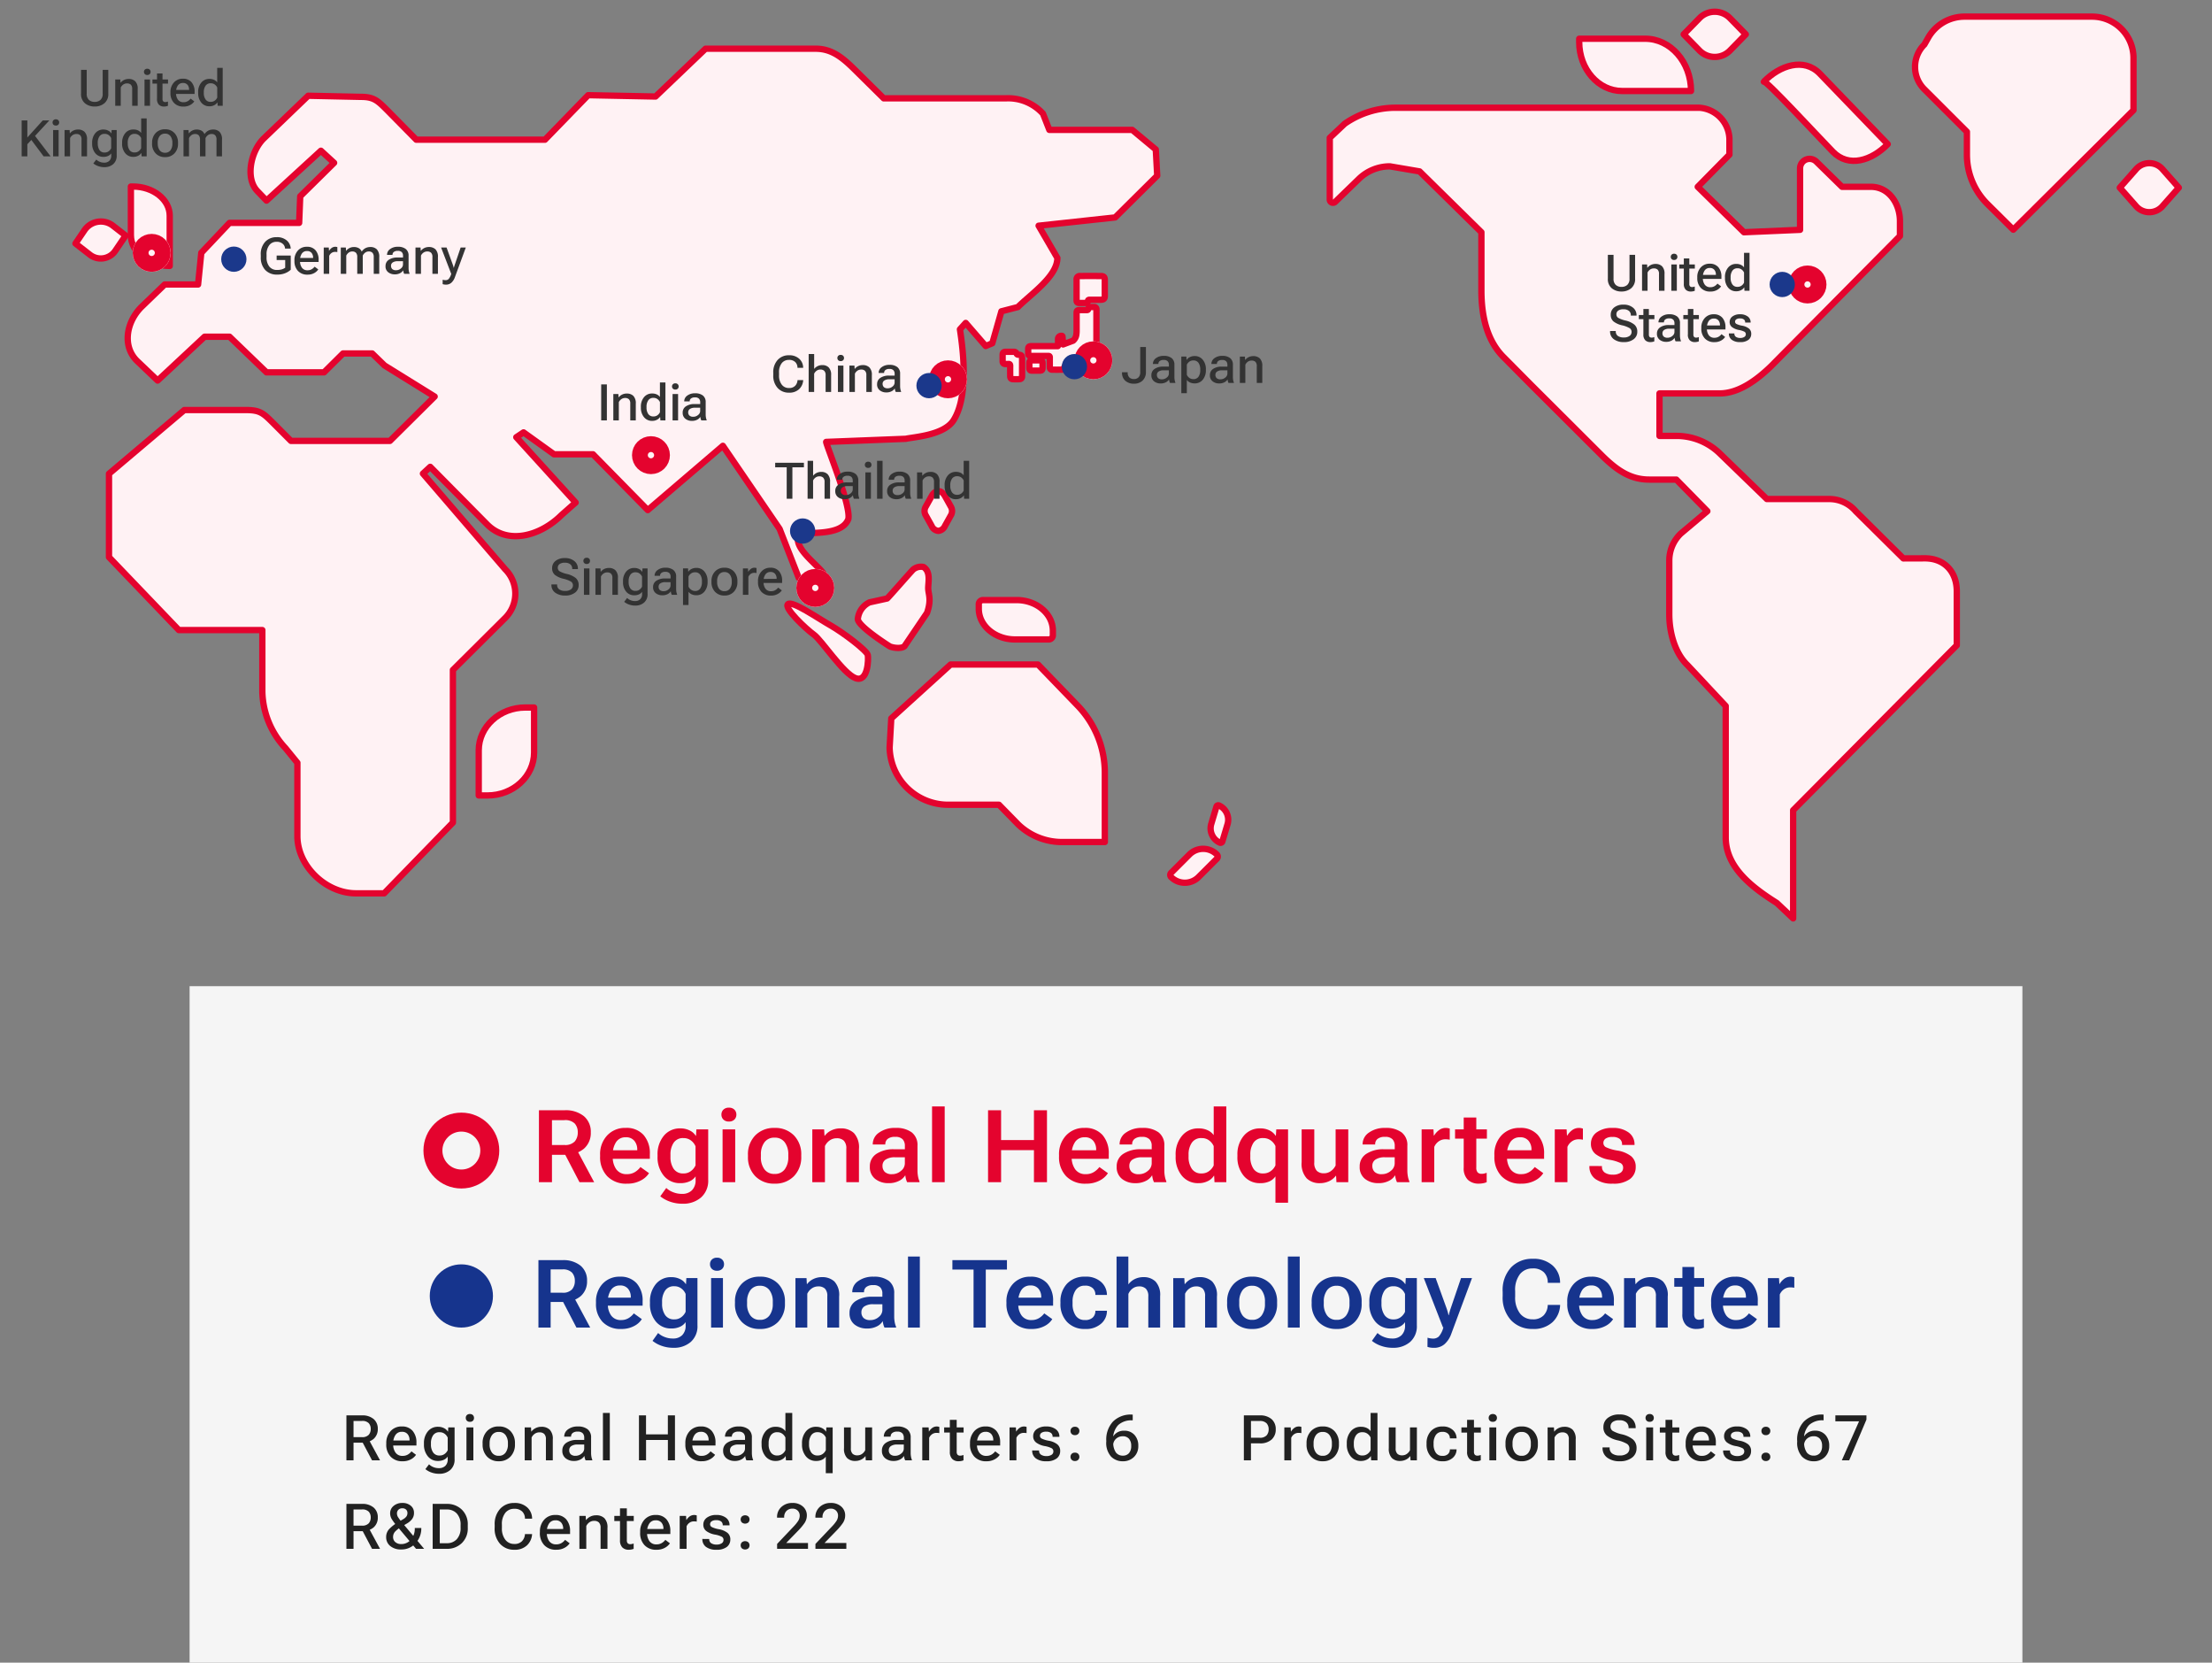 <svg xmlns="http://www.w3.org/2000/svg" xmlns:xlink="http://www.w3.org/1999/xlink" width="350" height="263" viewBox="0 0 350 263">
  <rect x="0" y="0" width="350" height="263" fill="#808080" stroke="none"/>
  <defs>
    <clipPath id="clip-path">
      <rect id="長方形_28249" data-name="長方形 28249" width="350" height="148" transform="translate(12.999 -2.001)" fill="#fff" stroke="#707070" stroke-width="1"/>
    </clipPath>
  </defs>
  <g id="img_data_05_sp" transform="translate(-20 -2340)">
    <g id="img_data_05_pc" transform="translate(-142.525 327.004)">
      <g id="マスクグループ_68681" data-name="マスクグループ 68681" transform="translate(149.526 2014.996)" clip-path="url(#clip-path)">
        <g id="グループ_73206" data-name="グループ 73206" transform="translate(-186.157 -2015.633)">
          <path id="パス_149418" data-name="パス 149418" d="M171.674-74.225v7.117c0,3.752-3.305,6.794-7.381,6.794h-1.38v-7.117c0-3.752,3.305-6.794,7.382-6.794Z" transform="translate(111.991 2199.775)" fill="#fff2f4" stroke="#e4032e" stroke-linecap="round" stroke-linejoin="round" stroke-miterlimit="10" stroke-width="1"/>
          <path id="パス_149424" data-name="パス 149424" d="M1.968,4.94,0,2.843,1.714,1.017a3.121,3.121,0,0,1,4.61,0L8.037,2.843,6.07,4.94a2.777,2.777,0,0,1-4.1,0" transform="translate(210.653 2049.344) rotate(-9)" fill="#fff2f4" stroke="#e4032e" stroke-linecap="round" stroke-linejoin="round" stroke-miterlimit="10" stroke-width="1"/>
          <path id="パス_149425" data-name="パス 149425" d="M40.4-249.937v-7.683h.327c3.213,0,5.819,2.068,5.819,4.618v7.942c-3.395,0-6.145-2.184-6.145-4.88" transform="translate(179.465 2300.76)" fill="#fff2f4" stroke="#e4032e" stroke-linecap="round" stroke-linejoin="round" stroke-miterlimit="10" stroke-width="1"/>
          <path id="パス_149427" data-name="パス 149427" d="M195.7-288.17l.226,4.15-6.657,6.6-12.108,1.309,2.967,5.1c0,2.9-4.183,5.712-6.248,7.766l-2.608.674-1.439,5.056-1.045.435-3.163-3.652-.912,1.013c.3,2.077,1.6,10.2-.991,14.35-1.5,2.414-6.268,2.672-7.577,2.965l-12.6.492c0,.493,3.962,10.059,3.509,12.2-1.123,2.941-6.96,1.842-7.85,2.524-.925,2.035,2.879,4.6,3.91,6.073-.283,2.553-1.231,3.4-1.517,3.588-.742.652-1.978-2.88-2.393-2.88l-3.026-7.744-8.977-13.142-11.883,10.165-8.672-8.828h-6.165l-4.82-3.462-1.145.763,9.39,10.332-2.238,1.977c-3.3,3.279-8.45,4.788-11.747,1.509l-9.024-9.13L79.745-236.9l13.008,15.131a5.43,5.43,0,0,1,1.606,3.855,5.43,5.43,0,0,1-1.606,3.855l-8.268,8.222v24.14L73.61-170.506H69.138c-4.753,0-9.261-4.322-9.261-9.049v-11.6L58-193.461a13.508,13.508,0,0,1-3.668-8.935v-9.749H41.119L30.067-223.682v-13.194l11.919-10.077h9.73c2.262,0,2.752.489,4.351,2.079l2.791,2.8H74.526l7.069-7.012L73.669-254l-1.96-1.9H67.1l-3.009,2.984h-9.1l-5.847-5.633H45.195l-7.432,6.93-3.276-3.121c-2.366-2.355-1.651-6.166.716-8.52l3.678-3.552h5.283l.508-5.013,4.471-4.733H60.155l.169-4.205,5.362-5.292L63.6-287.969l-8.609,7.887L53.6-281.531c-2.026-2.015-1.107-6.329.919-8.343l7.069-6.794,8.37.178h0c2.056,0,2.672.654,4.126,2.1l4.605,4.674H99.051l6.834-7.041,10.661.211,7.914-7.56h17.45c2.728,0,4.507,1.67,6.435,3.588l4.311,4.259H172a7.4,7.4,0,0,1,5.848,2.426l1.01,2.564h13.112Z" transform="translate(186.334 2325.447)" fill="#fff2f4" stroke="#e4032e" stroke-linecap="round" stroke-linejoin="round" stroke-miterlimit="10" stroke-width="1"/>
          <path id="パス_149428" data-name="パス 149428" d="M327.922-72.651a9.256,9.256,0,0,0,9.183,9.038h8.119l3.06,3.13a10,10,0,0,0,7.176,2.765h6.515v-10.9a15.3,15.3,0,0,0-4.255-10.627L351.4-85.791H337.57l-9.385,8.521Z" transform="translate(11.996 2204.543)" fill="#fff2f4" stroke="#e4032e" stroke-linecap="round" stroke-linejoin="round" stroke-miterlimit="10" stroke-width="1"/>
          <path id="パス_154249" data-name="パス 154249" d="M253.03,2.173V.546a.493.493,0,0,1,.561-.539q1.649-.012,3.3,0c.439,0,.6.179.6.583V3.156c0,.438-.174.6-.655.6-.569,0-1.137,0-1.706,0-.181,0-.3.022-.305.229-.007.176-.156.27-.339.274-.366.01-.733.012-1.1,0-.24-.008-.358-.144-.359-.395,0-.563,0-1.126,0-1.69" transform="translate(116.474 2057.291)" fill="#fff2f4" stroke="#e4032e" stroke-linecap="round" stroke-linejoin="round" stroke-miterlimit="10" stroke-width="1"/>
          <path id="パス_154250" data-name="パス 154250" d="M3.083,303.266c0,.485,0,.969,0,1.454,0,.32-.139.472-.448.483-.326.012-.653.011-.979,0s-.453-.163-.455-.5c0-.534-.008-1.069,0-1.6,0-.219-.064-.321-.287-.305a3.666,3.666,0,0,1-.525,0,.382.382,0,0,1-.382-.415q-.01-.53,0-1.06c.006-.3.142-.445.426-.45.454-.008.908,0,1.361,0a.406.406,0,0,1,.416.271.263.263,0,0,0,.275.182c.514.033.6.131.6.666v1.281" transform="translate(357.796 1768.412)" fill="#fff2f4" stroke="#e4032e" stroke-linecap="round" stroke-linejoin="round" stroke-miterlimit="10" stroke-width="1"/>
          <path id="パス_154251" data-name="パス 154251" d="M73.1,311.811c.244,0,.488,0,.731,0,.193,0,.29.114.294.353.006.3,0,.607,0,.91,0,.212-.106.357-.281.36q-.763.014-1.527,0c-.174,0-.277-.149-.28-.361q-.007-.445,0-.891c0-.256.1-.368.316-.371.249,0,.5,0,.748,0" transform="translate(289.989 1758.823)" fill="#fff2f4" stroke="#e4032e" stroke-linecap="round" stroke-linejoin="round" stroke-miterlimit="10" stroke-width="1"/>
          <path id="パス_154252" data-name="パス 154252" d="M67.24,114.135a1.513,1.513,0,0,0,.509-.98,4.227,4.227,0,0,0,.04-.672q0-1.368,0-2.736c0-.341.107-.447.453-.45.382,0,.767,0,1.15,0,.136,0,.222-.024.241-.186a.317.317,0,0,1,.357-.3c.191,0,.382,0,.575,0a.332.332,0,0,1,.361.339,2.126,2.126,0,0,1,0,.218v8.34c0,.344-.121.465-.466.466l-4.322,0c-.185,0-.294.025-.3.25a.31.31,0,0,1-.334.3c-.534.007-1.069.009-1.606,0-.224,0-.346-.153-.348-.4,0-.509-.008-1.018,0-1.527,0-.191-.061-.251-.251-.25-.9.008-1.8,0-2.7,0-.363,0-.468-.108-.468-.476v-.615c0-.331.122-.448.458-.456.153,0,.305,0,.456,0h3.767c.066,0,.038-.351.038-.478,0-.218,0-.436,0-.654a.5.5,0,0,1,.548-.5c.069,0,.132.012.158.09l.094,1.273Z" transform="translate(301.715 1953.387)" fill="#fff2f4" stroke="#e4032e" stroke-linecap="round" stroke-linejoin="round" stroke-miterlimit="10" stroke-width="1"/>
          <path id="パス_149433" data-name="パス 149433" d="M477.552,1053.7a1.281,1.281,0,0,1-1.048-.777l-.989-1.772a1.356,1.356,0,0,1,0-1.188l.989-1.774c.58-1.035,1.516-1.035,2.1,0l.989,1.774a1.356,1.356,0,0,1,0,1.188l-.989,1.772a1.281,1.281,0,0,1-1.048.777" transform="translate(-129.932 1043.908)" fill="#fff2f4" stroke="#e4032e" stroke-linecap="round" stroke-linejoin="round" stroke-miterlimit="10" stroke-width="1"/>
          <path id="パス_149445" data-name="パス 149445" d="M595.793,1155.125a3.062,3.062,0,0,1-2.169-.894.477.477,0,0,1,0-.673h0l2.9-2.9a3.075,3.075,0,0,1,4.339,0,.477.477,0,0,1,0,.673h0l-2.9,2.9a3.064,3.064,0,0,1-2.169.894" transform="translate(-209.163 998.142)" fill="#fff2f4" stroke="#e4032e" stroke-linecap="round" stroke-linejoin="round" stroke-miterlimit="10" stroke-width="1"/>
          <path id="パス_149445-2" data-name="パス 149445" d="M3.872,3.564A2.418,2.418,0,0,0,5.484,2.97a.294.294,0,0,0,0-.448h0L3.326.6A2.479,2.479,0,0,0,.1.6a.294.294,0,0,0,0,.447h0L2.26,2.969a2.42,2.42,0,0,0,1.611.594" transform="translate(392.537 2140.7) rotate(65)" fill="#fff2f4" stroke="#e4032e" stroke-linecap="round" stroke-linejoin="round" stroke-miterlimit="10" stroke-width="1"/>
          <path id="パス_149456" data-name="パス 149456" d="M9.6,11.049c-1,0-1.756.611-3.978-.118L.294,7.458C-.217,6.909.052,5.4.252,5.077h0C.957,3.921,3.468,0,4.468,0A3.245,3.245,0,0,1,7.132,1.8l.659,2.776c.1.158,4.168,3.575,4.653,4.046a1.966,1.966,0,0,1,.429,1.623c-.707,1.152-2.274.808-3.274.805" transform="translate(334.814 2116.017) rotate(-89.026)" fill="#fff2f4" stroke="#e4032e" stroke-linecap="round" stroke-linejoin="round" stroke-miterlimit="10" stroke-width="1"/>
          <path id="パス_149457" data-name="パス 149457" d="M542.872,1083.393h5.26a.668.668,0,0,0,.718-.605V1082c-.007-2.672-2.575-4.836-5.741-4.836h-5.26a.669.669,0,0,0-.718.6v.791c.006,2.672,2.574,4.837,5.741,4.837" transform="translate(-183.102 1031.391)" fill="#fff2f4" stroke="#e4032e" stroke-linecap="round" stroke-linejoin="round" stroke-miterlimit="10" stroke-width="1"/>
          <path id="パス_154239" data-name="パス 154239" d="M296.3,245.867c.687-.6,4.723,2.22,6.756,3.371s5.751,4,5.876,4.667.043,4.349-1.9,3.682-5.412-6.033-6.633-6.9S295.611,246.463,296.3,245.867Z" transform="translate(27.531 1863.333)" fill="#fff2f4" stroke="#e4032e" stroke-linecap="round" stroke-linejoin="round" stroke-miterlimit="10" stroke-width="1"/>
          <path id="パス_149464" data-name="パス 149464" d="M575.24-300.6h-10.9c-3.751,0-6.791-3.468-6.791-7.746v-.524h10.44c4.005,0,7.252,3.7,7.252,8.271" transform="translate(-108.518 2328.629)" fill="#fff2f4" stroke="#e4032e" stroke-linecap="round" stroke-linejoin="round" stroke-miterlimit="10" stroke-width="1"/>
          <path id="パス_149465" data-name="パス 149465" d="M596.929-313.019l-2.486-2.545,2.486-2.545a3.376,3.376,0,0,1,2.428-1.03,3.376,3.376,0,0,1,2.428,1.03l2.486,2.545-2.486,2.545a3.378,3.378,0,0,1-2.428,1.029,3.378,3.378,0,0,1-2.428-1.029" transform="translate(-128.882 2334.629)" fill="#fff2f4" stroke="#e4032e" stroke-linecap="round" stroke-linejoin="round" stroke-miterlimit="10" stroke-width="1"/>
          <path id="パス_149466" data-name="パス 149466" d="M623.335-295.787h0c2.529-2.592,6.329-3.869,8.858-1.277l10.75,11.152c-2.529,2.592-6.162,3.786-8.692,1.193S623.551-296.188,623.335-295.787Z" transform="translate(-145.092 2322.347)" fill="#fff2f4" stroke="#e4032e" stroke-linecap="round" stroke-linejoin="round" stroke-miterlimit="10" stroke-width="1"/>
          <path id="パス_149475" data-name="パス 149475" d="M563.881-215.131c3.134,0,5.046,2.172,5.046,5.208v8.55l-25.891,26.088v17.11l-2.586-2.441c-4.062-2.557-8.085-5.694-8.085-10.386v-20.772l-6.069-6.486c-2.018-1.955-2.858-5.229-2.858-8v-8.532a5.928,5.928,0,0,1,1.821-4.259l4.2-3.538-4.909-5h-4.289c-3.034,0-5.164-1.557-7.309-3.634l-11.334-11.3-4.283-4.321c-2.834-2.745-3.626-6.776-3.626-10.658v-9.213l-9.782-9.622-4.691-.8a7.015,7.015,0,0,0-4.881,1.958l-3.779,3.661a.505.505,0,0,1-.541.108.506.506,0,0,1-.317-.452v-9.788l2.359-2.225a14.049,14.049,0,0,1,7.9-2.533H528.2a5.112,5.112,0,0,1,4.753,4.9v2.519L527.94-273.9l7.313,7.186,8.877-.382v-9.761a1.513,1.513,0,0,1,.949-1.354,1.512,1.512,0,0,1,1.622.324l4.072,3.988h4.569c2.848,0,4.594,2.672,4.594,5.431v2.349l-20.4,20.6c-2.17,2.1-5.064,4.3-8.132,4.3h-9.515v6.723h2.668a9.842,9.842,0,0,1,6.847,2.748l7.469,7.235h9.886a5.509,5.509,0,0,1,4.186,1.939l7.525,7.454Z" transform="translate(-60.154 2317.084)" fill="#fff2f4" stroke="#e4032e" stroke-linecap="round" stroke-linejoin="round" stroke-miterlimit="10" stroke-width="1"/>
          <path id="パス_149478" data-name="パス 149478" d="M677.867-312.481a4.987,4.987,0,0,0-1.476,3.535,4.987,4.987,0,0,0,1.466,3.539l6.741,6.734v3.626a11,11,0,0,0,3.254,7.805l4.081,4.054,19.023-18.9v-8.264a6.559,6.559,0,0,0-6.58-6.538H684.223a6.6,6.6,0,0,0-5.747,3.336Z" transform="translate(-174.222 2333.154)" fill="#fff2f4" stroke="#e4032e" stroke-linecap="round" stroke-linejoin="round" stroke-miterlimit="10" stroke-width="1"/>
          <path id="パス_149479" data-name="パス 149479" d="M749.647-258.457l-2.537-2.874,2.537-2.875a2.773,2.773,0,0,1,2.133-1,2.773,2.773,0,0,1,2.133,1l2.537,2.875-2.537,2.874a2.774,2.774,0,0,1-2.133,1,2.773,2.773,0,0,1-2.133-1" transform="translate(-212.546 2304.652)" fill="#fff2f4" stroke="#e4032e" stroke-linecap="round" stroke-linejoin="round" stroke-miterlimit="10" stroke-width="1"/>
        </g>
        <g id="グループ_73165" data-name="グループ 73165" transform="translate(1.016 37.319)">
          <path id="パス_154524" data-name="パス 154524" d="M-22.923-1.645a1.647,1.647,0,0,0,.521,1.3,1.988,1.988,0,0,0,1.371.463,1.9,1.9,0,0,0,1.371-.5,1.814,1.814,0,0,0,.52-1.373V-5.687h-.9v3.954A1.186,1.186,0,0,1-20.3-.9a.952.952,0,0,1-.732.282,1.008,1.008,0,0,1-.732-.254,1.027,1.027,0,0,1-.263-.77v-.049h-.9Zm4.648.419a1.16,1.16,0,0,0,.424.97A1.617,1.617,0,0,0-16.82.078a1.708,1.708,0,0,0,.86-.194,1.238,1.238,0,0,0,.479-.446,1.631,1.631,0,0,0,.056.309,1.222,1.222,0,0,0,.1.253h.848V-.062a1.83,1.83,0,0,1-.114-.394,2.657,2.657,0,0,1-.041-.478V-2.869a1.281,1.281,0,0,0-.439-1.061,1.913,1.913,0,0,0-1.23-.353,1.983,1.983,0,0,0-1.262.372,1.1,1.1,0,0,0-.472.885V-3h.865v-.029a.562.562,0,0,1,.194-.424.937.937,0,0,1,.648-.181.815.815,0,0,1,.639.212.806.806,0,0,1,.185.55v.288h-.919a2.328,2.328,0,0,0-1.327.353A1.139,1.139,0,0,0-18.275-1.226Zm.872-.053a.613.613,0,0,1,.271-.527,1.384,1.384,0,0,1,.8-.193h.822v.539a.8.8,0,0,1-.332.607,1.144,1.144,0,0,1-.758.28.854.854,0,0,1-.612-.189A.685.685,0,0,1-17.4-1.279Zm3.865,2.9h.871v-2.1a1.229,1.229,0,0,0,.492.4,1.735,1.735,0,0,0,.747.149,1.587,1.587,0,0,0,1.29-.59,2.3,2.3,0,0,0,.486-1.51v-.125a2.288,2.288,0,0,0-.488-1.51,1.6,1.6,0,0,0-1.3-.589,1.614,1.614,0,0,0-.764.175,1.205,1.205,0,0,0-.485.426h-.022l-.03-.522h-.8Zm.871-2.912v-1.6a1.233,1.233,0,0,1,.384-.467,1.03,1.03,0,0,1,.647-.2.924.924,0,0,1,.827.4,1.76,1.76,0,0,1,.264,1v.153a1.762,1.762,0,0,1-.264,1,.923.923,0,0,1-.826.4,1.036,1.036,0,0,1-.648-.205A1.206,1.206,0,0,1-12.668-1.287Zm3.65.061a1.16,1.16,0,0,0,.424.97A1.617,1.617,0,0,0-7.562.078,1.708,1.708,0,0,0-6.7-.116a1.238,1.238,0,0,0,.479-.446,1.631,1.631,0,0,0,.056.309A1.222,1.222,0,0,0-6.07,0h.848V-.062a1.83,1.83,0,0,1-.114-.394,2.657,2.657,0,0,1-.041-.478V-2.869A1.281,1.281,0,0,0-5.816-3.93a1.913,1.913,0,0,0-1.23-.353,1.983,1.983,0,0,0-1.262.372,1.1,1.1,0,0,0-.472.885V-3h.865v-.029A.562.562,0,0,1-7.72-3.45a.937.937,0,0,1,.648-.181.815.815,0,0,1,.639.212.806.806,0,0,1,.185.55v.288h-.919a2.328,2.328,0,0,0-1.327.353A1.139,1.139,0,0,0-9.017-1.226Zm.872-.053a.613.613,0,0,1,.271-.527A1.384,1.384,0,0,1-7.07-2h.822v.539a.8.8,0,0,1-.332.607,1.144,1.144,0,0,1-.758.28A.854.854,0,0,1-7.95-.762.685.685,0,0,1-8.146-1.279ZM-4.281,0h.871V-2.889a1.228,1.228,0,0,1,.4-.471,1.012,1.012,0,0,1,.592-.18.842.842,0,0,1,.605.2.912.912,0,0,1,.213.681V0h.872V-2.641a1.645,1.645,0,0,0-.39-1.239A1.453,1.453,0,0,0-2.15-4.245a1.645,1.645,0,0,0-.729.16,1.508,1.508,0,0,0-.545.44h-.022l-.031-.521h-.8Z" transform="translate(212.44 21.257)" fill="#333"/>
          <path id="パス_154523" data-name="パス 154523" d="M-23.194-1.935a1.87,1.87,0,0,0,.626,1.543,2.349,2.349,0,0,0,1.53.508,2.347,2.347,0,0,0,1.529-.508,1.871,1.871,0,0,0,.626-1.543V-5.687h-.887v3.767a1.268,1.268,0,0,1-.348.987,1.311,1.311,0,0,1-.915.315,1.309,1.309,0,0,1-.914-.315,1.269,1.269,0,0,1-.348-.987V-5.687h-.9ZM-17.784,0h.871V-2.889a1.228,1.228,0,0,1,.4-.471,1.012,1.012,0,0,1,.592-.18.842.842,0,0,1,.605.2.912.912,0,0,1,.213.681V0h.872V-2.641a1.645,1.645,0,0,0-.39-1.239,1.453,1.453,0,0,0-1.036-.366,1.645,1.645,0,0,0-.729.16,1.508,1.508,0,0,0-.545.44h-.022l-.031-.521h-.8Zm4.633,0h.871V-4.166h-.871Zm-.088-5.367a.49.49,0,0,0,.135.351.51.51,0,0,0,.388.142.512.512,0,0,0,.389-.142.489.489,0,0,0,.135-.351.488.488,0,0,0-.135-.35.511.511,0,0,0-.388-.142.512.512,0,0,0-.388.142A.487.487,0,0,0-13.239-5.367Zm1.346,1.854h2.462v-.653h-2.462Zm.719,2.423a1.227,1.227,0,0,0,.3.916,1.1,1.1,0,0,0,.8.292A1.736,1.736,0,0,0-9.709.081,1.272,1.272,0,0,0-9.443,0V-.676a1.756,1.756,0,0,1-.208.061.948.948,0,0,1-.209.023.443.443,0,0,1-.335-.115.556.556,0,0,1-.11-.39V-5.118h-.869v4.027Zm2.128-.931A2.206,2.206,0,0,0-8.506-.478a1.976,1.976,0,0,0,1.54.6A2.082,2.082,0,0,0-5.912-.133,1.776,1.776,0,0,0-5.276-.7l-.578-.437a1.586,1.586,0,0,1-.451.4,1.25,1.25,0,0,1-.664.17,1.035,1.035,0,0,1-.9-.414,1.732,1.732,0,0,1-.295-1.031V-2.16A1.811,1.811,0,0,1-7.89-3.194a.927.927,0,0,1,.822-.413.873.873,0,0,1,.73.3,1.144,1.144,0,0,1,.239.731v.063H-8.484v.636h3.258v-.341A2.224,2.224,0,0,0-5.71-3.727a1.717,1.717,0,0,0-1.369-.557,1.838,1.838,0,0,0-1.424.6,2.2,2.2,0,0,0-.543,1.542Zm4.385,0A2.3,2.3,0,0,0-4.176-.514a1.6,1.6,0,0,0,1.3.592A1.584,1.584,0,0,0-2.112-.1a1.216,1.216,0,0,0,.481-.427h.021L-1.58,0h.8V-6h-.87v2.3a1.27,1.27,0,0,0-.486-.4,1.669,1.669,0,0,0-.74-.151,1.6,1.6,0,0,0-1.3.591,2.282,2.282,0,0,0-.49,1.507Zm.891.013v-.151a1.75,1.75,0,0,1,.268-1,.929.929,0,0,1,.83-.4,1.023,1.023,0,0,1,.645.2,1.22,1.22,0,0,1,.381.468v1.6a1.227,1.227,0,0,1-.384.468,1.024,1.024,0,0,1-.643.2.928.928,0,0,1-.83-.4A1.754,1.754,0,0,1-3.771-2.008ZM-22.845,6.42a1.474,1.474,0,0,0,.6,1.246,2.545,2.545,0,0,0,1.574.451,2.455,2.455,0,0,0,1.557-.453,1.437,1.437,0,0,0,.577-1.187A1.414,1.414,0,0,0-19,5.352a3.491,3.491,0,0,0-1.4-.647,4.209,4.209,0,0,1-1.164-.431.636.636,0,0,1-.279-.552.7.7,0,0,1,.274-.577,1.357,1.357,0,0,1,.849-.217,1.273,1.273,0,0,1,.87.26.872.872,0,0,1,.292.684v.057h.9V3.868a1.5,1.5,0,0,0-.559-1.2,2.246,2.246,0,0,0-1.5-.474,2.255,2.255,0,0,0-1.483.447,1.414,1.414,0,0,0-.539,1.138,1.342,1.342,0,0,0,.416,1.053,3.377,3.377,0,0,0,1.363.626,4.21,4.21,0,0,1,1.218.459.683.683,0,0,1,.3.586.765.765,0,0,1-.318.638,1.488,1.488,0,0,1-.917.243,1.562,1.562,0,0,1-.932-.242.84.84,0,0,1-.333-.727V6.359h-.9Zm4.553-1.934h2.462V3.834h-2.462Zm.719,2.423a1.227,1.227,0,0,0,.3.916,1.1,1.1,0,0,0,.8.292,1.736,1.736,0,0,0,.362-.035A1.272,1.272,0,0,0-15.842,8V7.324a1.756,1.756,0,0,1-.208.061.948.948,0,0,1-.209.023.443.443,0,0,1-.335-.115.556.556,0,0,1-.11-.39V2.882h-.869V6.909Zm2.146-.135a1.16,1.16,0,0,0,.424.97,1.617,1.617,0,0,0,1.031.333,1.708,1.708,0,0,0,.86-.194,1.238,1.238,0,0,0,.479-.446,1.631,1.631,0,0,0,.056.309,1.222,1.222,0,0,0,.1.253h.848V7.938a1.83,1.83,0,0,1-.114-.394,2.657,2.657,0,0,1-.041-.478V5.131a1.281,1.281,0,0,0-.439-1.061,1.913,1.913,0,0,0-1.23-.353,1.983,1.983,0,0,0-1.262.372,1.1,1.1,0,0,0-.472.885V5h.865V4.973a.562.562,0,0,1,.194-.424.937.937,0,0,1,.648-.181.815.815,0,0,1,.639.212.806.806,0,0,1,.185.55v.288h-.919a2.328,2.328,0,0,0-1.327.353A1.139,1.139,0,0,0-15.427,6.774Zm.872-.053a.613.613,0,0,1,.271-.527A1.384,1.384,0,0,1-13.48,6h.822V6.54a.8.8,0,0,1-.332.607,1.144,1.144,0,0,1-.758.28.854.854,0,0,1-.612-.189A.685.685,0,0,1-14.556,6.721Zm3.3-2.234H-8.79V3.834h-2.462Zm.719,2.423a1.227,1.227,0,0,0,.3.916,1.1,1.1,0,0,0,.8.292,1.736,1.736,0,0,0,.362-.035A1.272,1.272,0,0,0-8.8,8V7.324a1.756,1.756,0,0,1-.208.061.948.948,0,0,1-.209.023.443.443,0,0,1-.335-.115.556.556,0,0,1-.11-.39V2.882h-.869V6.909Zm2.128-.931a2.206,2.206,0,0,0,.541,1.544,1.976,1.976,0,0,0,1.54.6,2.082,2.082,0,0,0,1.053-.251A1.776,1.776,0,0,0-4.636,7.3l-.578-.437a1.586,1.586,0,0,1-.451.4,1.25,1.25,0,0,1-.664.17,1.035,1.035,0,0,1-.9-.414,1.732,1.732,0,0,1-.295-1.031V5.84a1.811,1.811,0,0,1,.278-1.034.927.927,0,0,1,.822-.413.873.873,0,0,1,.73.3,1.144,1.144,0,0,1,.239.731v.063H-7.844v.636h3.258V5.784a2.224,2.224,0,0,0-.484-1.511,1.717,1.717,0,0,0-1.369-.557,1.838,1.838,0,0,0-1.424.6,2.2,2.2,0,0,0-.543,1.542Zm4.362.77v.028a1.18,1.18,0,0,0,.46.978,2.107,2.107,0,0,0,1.328.363,2.039,2.039,0,0,0,1.31-.359,1.148,1.148,0,0,0,.44-.934,1.045,1.045,0,0,0-.363-.85A2.467,2.467,0,0,0-1.94,5.522a3.376,3.376,0,0,1-.917-.281.4.4,0,0,1-.21-.355.446.446,0,0,1,.187-.366.982.982,0,0,1,.6-.146.947.947,0,0,1,.613.165.554.554,0,0,1,.2.45v.039h.862V5a1.116,1.116,0,0,0-.457-.935,1.952,1.952,0,0,0-1.215-.349,1.924,1.924,0,0,0-1.2.343,1.062,1.062,0,0,0-.447.879.978.978,0,0,0,.376.809A2.62,2.62,0,0,0-2.464,6.2a2.98,2.98,0,0,1,.9.285.451.451,0,0,1,.2.4A.49.49,0,0,1-1.6,7.3a1.14,1.14,0,0,1-.653.161,1.181,1.181,0,0,1-.669-.169.571.571,0,0,1-.252-.507V6.75Z" transform="translate(289.585 6.678)" fill="#333"/>
          <path id="パス_154530" data-name="パス 154530" d="M-23.194-1.935a1.87,1.87,0,0,0,.626,1.543,2.349,2.349,0,0,0,1.53.508,2.347,2.347,0,0,0,1.529-.508,1.871,1.871,0,0,0,.626-1.543V-5.687h-.887v3.767a1.268,1.268,0,0,1-.348.987,1.311,1.311,0,0,1-.915.315,1.309,1.309,0,0,1-.914-.315,1.269,1.269,0,0,1-.348-.987V-5.687h-.9ZM-17.784,0h.871V-2.889a1.228,1.228,0,0,1,.4-.471,1.012,1.012,0,0,1,.592-.18.842.842,0,0,1,.605.2.912.912,0,0,1,.213.681V0h.872V-2.641a1.645,1.645,0,0,0-.39-1.239,1.453,1.453,0,0,0-1.036-.366,1.645,1.645,0,0,0-.729.16,1.508,1.508,0,0,0-.545.44h-.022l-.031-.521h-.8Zm4.633,0h.871V-4.166h-.871Zm-.088-5.367a.49.49,0,0,0,.135.351.51.51,0,0,0,.388.142.512.512,0,0,0,.389-.142.489.489,0,0,0,.135-.351.488.488,0,0,0-.135-.35.511.511,0,0,0-.388-.142.512.512,0,0,0-.388.142A.487.487,0,0,0-13.239-5.367Zm1.346,1.854h2.462v-.653h-2.462Zm.719,2.423a1.227,1.227,0,0,0,.3.916,1.1,1.1,0,0,0,.8.292A1.736,1.736,0,0,0-9.709.081,1.272,1.272,0,0,0-9.443,0V-.676a1.756,1.756,0,0,1-.208.061.948.948,0,0,1-.209.023.443.443,0,0,1-.335-.115.556.556,0,0,1-.11-.39V-5.118h-.869v4.027Zm2.128-.931A2.206,2.206,0,0,0-8.506-.478a1.976,1.976,0,0,0,1.54.6A2.082,2.082,0,0,0-5.912-.133,1.776,1.776,0,0,0-5.276-.7l-.578-.437a1.586,1.586,0,0,1-.451.4,1.25,1.25,0,0,1-.664.17,1.035,1.035,0,0,1-.9-.414,1.732,1.732,0,0,1-.295-1.031V-2.16A1.811,1.811,0,0,1-7.89-3.194a.927.927,0,0,1,.822-.413.873.873,0,0,1,.73.3,1.144,1.144,0,0,1,.239.731v.063H-8.484v.636h3.258v-.341A2.224,2.224,0,0,0-5.71-3.727a1.717,1.717,0,0,0-1.369-.557,1.838,1.838,0,0,0-1.424.6,2.2,2.2,0,0,0-.543,1.542Zm4.385,0A2.3,2.3,0,0,0-4.176-.514a1.6,1.6,0,0,0,1.3.592A1.584,1.584,0,0,0-2.112-.1a1.216,1.216,0,0,0,.481-.427h.021L-1.58,0h.8V-6h-.87v2.3a1.27,1.27,0,0,0-.486-.4,1.669,1.669,0,0,0-.74-.151,1.6,1.6,0,0,0-1.3.591,2.282,2.282,0,0,0-.49,1.507Zm.891.013v-.151a1.75,1.75,0,0,1,.268-1,.929.929,0,0,1,.83-.4,1.023,1.023,0,0,1,.645.2,1.22,1.22,0,0,1,.381.468v1.6a1.227,1.227,0,0,1-.384.468,1.024,1.024,0,0,1-.643.2.928.928,0,0,1-.83-.4A1.754,1.754,0,0,1-3.771-2.008ZM-32.59,8h.9V6.083l3.481-3.771h-1.041l-2.439,2.7v-2.7h-.9Zm3.476,0h1.107L-30.69,4.481l-.581.636Zm1.5,0h.871V3.834h-.871ZM-27.7,2.633a.49.49,0,0,0,.135.351.51.51,0,0,0,.388.142.512.512,0,0,0,.389-.142.489.489,0,0,0,.135-.351.488.488,0,0,0-.135-.35.511.511,0,0,0-.388-.142.512.512,0,0,0-.388.142A.487.487,0,0,0-27.7,2.633ZM-25.8,8h.871V5.111a1.228,1.228,0,0,1,.4-.471,1.012,1.012,0,0,1,.592-.18.842.842,0,0,1,.605.2.912.912,0,0,1,.213.681V8h.872V5.359a1.645,1.645,0,0,0-.39-1.239,1.453,1.453,0,0,0-1.036-.366,1.645,1.645,0,0,0-.729.16,1.508,1.508,0,0,0-.545.44h-.022l-.031-.521h-.8Zm4.549,1.114a2.55,2.55,0,0,0,.755.423,2.8,2.8,0,0,0,.984.168A2.068,2.068,0,0,0-18.1,9.226a1.721,1.721,0,0,0,.547-1.369V3.834h-.8l-.031.524h-.021a1.209,1.209,0,0,0-.483-.427,1.6,1.6,0,0,0-.762-.175,1.6,1.6,0,0,0-1.3.589,2.288,2.288,0,0,0-.487,1.509v.125a2.288,2.288,0,0,0,.488,1.509,1.6,1.6,0,0,0,1.3.59,1.7,1.7,0,0,0,.743-.149,1.242,1.242,0,0,0,.488-.4v.338a1.107,1.107,0,0,1-.3.835,1.128,1.128,0,0,1-.818.292,1.765,1.765,0,0,1-.737-.15,1.578,1.578,0,0,1-.506-.338Zm.7-3.122V5.841a1.757,1.757,0,0,1,.267-1,.927.927,0,0,1,.83-.4,1.025,1.025,0,0,1,.644.2,1.205,1.205,0,0,1,.383.476V6.714a1.23,1.23,0,0,1-.381.469,1.013,1.013,0,0,1-.642.206.932.932,0,0,1-.834-.4A1.755,1.755,0,0,1-20.544,5.992Zm3.852-.013a2.3,2.3,0,0,0,.486,1.507,1.6,1.6,0,0,0,1.3.592,1.584,1.584,0,0,0,.759-.175,1.216,1.216,0,0,0,.481-.427h.021L-13.61,8h.8V2h-.87v2.3a1.27,1.27,0,0,0-.486-.4,1.669,1.669,0,0,0-.74-.151,1.6,1.6,0,0,0-1.3.591,2.282,2.282,0,0,0-.49,1.507Zm.891.013V5.841a1.75,1.75,0,0,1,.268-1,.929.929,0,0,1,.83-.4,1.023,1.023,0,0,1,.645.2,1.22,1.22,0,0,1,.381.468v1.6a1.227,1.227,0,0,1-.384.468,1.024,1.024,0,0,1-.643.2.928.928,0,0,1-.83-.4A1.754,1.754,0,0,1-15.8,5.992Zm3.852-.014a2.158,2.158,0,0,0,.561,1.545A1.953,1.953,0,0,0-9.9,8.117,1.953,1.953,0,0,0-8.41,7.524a2.158,2.158,0,0,0,.561-1.545V5.854A2.156,2.156,0,0,0-8.41,4.31,1.954,1.954,0,0,0-9.9,3.716a1.953,1.953,0,0,0-1.489.593,2.155,2.155,0,0,0-.561,1.544Zm.891-.139a1.7,1.7,0,0,1,.294-1.026A1,1,0,0,1-9.9,4.407a1,1,0,0,1,.864.406A1.7,1.7,0,0,1-8.74,5.839v.154A1.709,1.709,0,0,1-9.034,7.02a1,1,0,0,1-.865.406,1,1,0,0,1-.865-.406,1.709,1.709,0,0,1-.293-1.027ZM-6.982,8h.871V5.113a1.279,1.279,0,0,1,.388-.473.932.932,0,0,1,.569-.179.772.772,0,0,1,.581.209.963.963,0,0,1,.2.686V8H-3.5V5.113a1.291,1.291,0,0,1,.389-.473.931.931,0,0,1,.571-.18.768.768,0,0,1,.578.209.964.964,0,0,1,.2.683V8h.871V5.374a1.7,1.7,0,0,0-.378-1.246A1.406,1.406,0,0,0-2.3,3.755a1.662,1.662,0,0,0-.758.171,1.6,1.6,0,0,0-.593.54h-.02a1.075,1.075,0,0,0-.473-.538,1.533,1.533,0,0,0-.747-.172,1.551,1.551,0,0,0-.7.159,1.53,1.53,0,0,0-.537.442h-.022l-.031-.523h-.8Z" transform="translate(48 -22.584)" fill="#333"/>
          <path id="パス_154529" data-name="パス 154529" d="M-32.591-2.671a2.856,2.856,0,0,0,.7,2.057,2.486,2.486,0,0,0,1.885.731,3.264,3.264,0,0,0,1.324-.242,2.7,2.7,0,0,0,.83-.527V-2.895h-2.232v.709h1.355V-.968A1.937,1.937,0,0,1-29.3-.7a2.625,2.625,0,0,1-.708.084,1.509,1.509,0,0,1-1.231-.532,2.285,2.285,0,0,1-.44-1.5v-.4a2.306,2.306,0,0,1,.434-1.493A1.392,1.392,0,0,1-30.11-5.07a1.388,1.388,0,0,1,1,.327,1.019,1.019,0,0,1,.353.707V-4h.9l0-.044a1.8,1.8,0,0,0-.63-1.245A2.323,2.323,0,0,0-30.1-5.8a2.375,2.375,0,0,0-1.795.731,2.856,2.856,0,0,0-.7,2.057Zm5.327.65a2.206,2.206,0,0,0,.541,1.544,1.976,1.976,0,0,0,1.54.6,2.082,2.082,0,0,0,1.053-.251A1.776,1.776,0,0,0-23.494-.7l-.578-.437a1.586,1.586,0,0,1-.451.4,1.25,1.25,0,0,1-.664.17,1.035,1.035,0,0,1-.9-.414,1.732,1.732,0,0,1-.295-1.031V-2.16a1.811,1.811,0,0,1,.278-1.034.927.927,0,0,1,.822-.413.873.873,0,0,1,.73.3,1.144,1.144,0,0,1,.239.731v.063H-26.7v.636h3.258v-.341a2.224,2.224,0,0,0-.484-1.511A1.717,1.717,0,0,0-25.3-4.284a1.838,1.838,0,0,0-1.424.6,2.2,2.2,0,0,0-.543,1.542ZM-22.638,0h.872V-2.849a1.081,1.081,0,0,1,.358-.446.953.953,0,0,1,.582-.179q.1,0,.186.008a1.42,1.42,0,0,1,.162.024v-.786a.8.8,0,0,0-.131-.036.861.861,0,0,0-.178-.02.959.959,0,0,0-.592.188,1.539,1.539,0,0,0-.4.441H-21.8l-.03-.513h-.8Zm2.7,0h.871V-2.887a1.279,1.279,0,0,1,.388-.473.932.932,0,0,1,.569-.179.772.772,0,0,1,.581.209.963.963,0,0,1,.2.686V0h.872V-2.887a1.291,1.291,0,0,1,.389-.473.931.931,0,0,1,.571-.18.768.768,0,0,1,.578.209.964.964,0,0,1,.2.683V0h.871V-2.626a1.7,1.7,0,0,0-.378-1.246,1.406,1.406,0,0,0-1.033-.373,1.662,1.662,0,0,0-.758.171,1.6,1.6,0,0,0-.593.54h-.02a1.075,1.075,0,0,0-.473-.538,1.533,1.533,0,0,0-.747-.172,1.551,1.551,0,0,0-.7.159,1.53,1.53,0,0,0-.537.442H-19.1l-.031-.523h-.8Zm7.082-1.226a1.16,1.16,0,0,0,.424.97A1.617,1.617,0,0,0-11.4.078a1.708,1.708,0,0,0,.86-.194,1.238,1.238,0,0,0,.479-.446A1.631,1.631,0,0,0-10-.253a1.222,1.222,0,0,0,.1.253h.848V-.062a1.83,1.83,0,0,1-.114-.394,2.657,2.657,0,0,1-.041-.478V-2.869A1.281,1.281,0,0,0-9.651-3.93a1.913,1.913,0,0,0-1.23-.353,1.983,1.983,0,0,0-1.262.372,1.1,1.1,0,0,0-.472.885V-3h.865v-.029a.562.562,0,0,1,.194-.424.937.937,0,0,1,.648-.181.815.815,0,0,1,.639.212.806.806,0,0,1,.185.55v.288H-11a2.328,2.328,0,0,0-1.327.353A1.139,1.139,0,0,0-12.853-1.226Zm.872-.053a.613.613,0,0,1,.271-.527,1.384,1.384,0,0,1,.8-.193h.822v.539a.8.8,0,0,1-.332.607,1.144,1.144,0,0,1-.758.28.854.854,0,0,1-.612-.189A.685.685,0,0,1-11.981-1.279ZM-8.116,0h.871V-2.889a1.228,1.228,0,0,1,.4-.471,1.012,1.012,0,0,1,.592-.18.842.842,0,0,1,.605.2.912.912,0,0,1,.213.681V0h.872V-2.641A1.645,1.645,0,0,0-4.95-3.88a1.453,1.453,0,0,0-1.036-.366,1.645,1.645,0,0,0-.729.16,1.508,1.508,0,0,0-.545.44h-.022l-.031-.521h-.8Zm4.3,1.625a1.315,1.315,0,0,0,.241.06,1.9,1.9,0,0,0,.293.02,1.235,1.235,0,0,0,.85-.306A2.108,2.108,0,0,0-1.879.534l1.728-4.7H-.966l-.9,2.638q-.053.156-.1.3t-.075.275h-.024q-.029-.134-.072-.276t-.1-.3l-.959-2.638h-.864l1.591,4.14.02,0a2.145,2.145,0,0,1-.413.838A.682.682,0,0,1-3.333,1a1.586,1.586,0,0,1-.247-.02A1.686,1.686,0,0,1-3.812.926Z" transform="translate(85.838 4)" fill="#333"/>
          <path id="パス_154528" data-name="パス 154528" d="M-17.308,0h.9V-5.687h-.9Zm1.92,0h.871V-2.889a1.228,1.228,0,0,1,.4-.471,1.012,1.012,0,0,1,.592-.18.842.842,0,0,1,.605.2.912.912,0,0,1,.213.681V0h.872V-2.641a1.645,1.645,0,0,0-.39-1.239,1.453,1.453,0,0,0-1.036-.366,1.645,1.645,0,0,0-.729.16,1.508,1.508,0,0,0-.545.44h-.022l-.031-.521h-.8Zm4.362-2.021a2.3,2.3,0,0,0,.486,1.507,1.6,1.6,0,0,0,1.3.592A1.584,1.584,0,0,0-8.477-.1,1.216,1.216,0,0,0-8-.524h.021L-7.944,0h.8V-6h-.87v2.3a1.27,1.27,0,0,0-.486-.4,1.669,1.669,0,0,0-.74-.151,1.6,1.6,0,0,0-1.3.591,2.282,2.282,0,0,0-.49,1.507Zm.891.013v-.151a1.75,1.75,0,0,1,.268-1,.929.929,0,0,1,.83-.4,1.023,1.023,0,0,1,.645.2,1.22,1.22,0,0,1,.381.468v1.6a1.227,1.227,0,0,1-.384.468,1.024,1.024,0,0,1-.643.2.928.928,0,0,1-.83-.4A1.754,1.754,0,0,1-10.136-2.008ZM-6.012,0h.871V-4.166h-.871ZM-6.1-5.367a.49.49,0,0,0,.135.351.51.51,0,0,0,.388.142.512.512,0,0,0,.389-.142.489.489,0,0,0,.135-.351.488.488,0,0,0-.135-.35.511.511,0,0,0-.388-.142.512.512,0,0,0-.388.142A.487.487,0,0,0-6.1-5.367Zm1.686,4.142a1.16,1.16,0,0,0,.424.97A1.617,1.617,0,0,0-2.96.078,1.708,1.708,0,0,0-2.1-.116,1.238,1.238,0,0,0-1.62-.562a1.631,1.631,0,0,0,.056.309,1.222,1.222,0,0,0,.1.253H-.62V-.062A1.83,1.83,0,0,1-.733-.456,2.657,2.657,0,0,1-.775-.934V-2.869A1.281,1.281,0,0,0-1.213-3.93a1.913,1.913,0,0,0-1.23-.353A1.983,1.983,0,0,0-3.7-3.911a1.1,1.1,0,0,0-.472.885V-3h.865v-.029a.562.562,0,0,1,.194-.424.937.937,0,0,1,.648-.181.815.815,0,0,1,.639.212.806.806,0,0,1,.185.55v.288h-.919a2.328,2.328,0,0,0-1.327.353A1.139,1.139,0,0,0-4.415-1.226Zm.872-.053a.613.613,0,0,1,.271-.527A1.384,1.384,0,0,1-2.467-2h.822v.539a.8.8,0,0,1-.332.607,1.144,1.144,0,0,1-.758.28.854.854,0,0,1-.612-.189A.685.685,0,0,1-3.543-1.279Z" transform="translate(124.416 27.178)" fill="#333"/>
          <path id="パス_154526" data-name="パス 154526" d="M-31.477-4.974h1.825V0h.9V-4.974h1.825v-.714h-4.548ZM-26.347,0h.871V-2.881a1.233,1.233,0,0,1,.4-.478.987.987,0,0,1,.591-.182.842.842,0,0,1,.607.207.924.924,0,0,1,.216.689V0h.872V-2.653a1.641,1.641,0,0,0-.384-1.224,1.384,1.384,0,0,0-1-.368,1.666,1.666,0,0,0-.75.164,1.577,1.577,0,0,0-.549.442V-6h-.87Zm4.38-1.226a1.16,1.16,0,0,0,.424.97,1.617,1.617,0,0,0,1.031.333,1.708,1.708,0,0,0,.86-.194,1.238,1.238,0,0,0,.479-.446,1.631,1.631,0,0,0,.056.309,1.222,1.222,0,0,0,.1.253h.848V-.062a1.83,1.83,0,0,1-.114-.394,2.657,2.657,0,0,1-.041-.478V-2.869a1.281,1.281,0,0,0-.439-1.061A1.913,1.913,0,0,0-20-4.283a1.983,1.983,0,0,0-1.262.372,1.1,1.1,0,0,0-.472.885V-3h.865v-.029a.562.562,0,0,1,.194-.424.937.937,0,0,1,.648-.181.815.815,0,0,1,.639.212.806.806,0,0,1,.185.55v.288h-.919a2.328,2.328,0,0,0-1.327.353A1.139,1.139,0,0,0-21.967-1.226Zm.872-.053a.613.613,0,0,1,.271-.527,1.384,1.384,0,0,1,.8-.193h.822v.539a.8.8,0,0,1-.332.607,1.144,1.144,0,0,1-.758.28A.854.854,0,0,1-20.9-.762.685.685,0,0,1-21.1-1.279ZM-17.2,0h.871V-4.166H-17.2Zm-.088-5.367a.49.49,0,0,0,.135.351.51.51,0,0,0,.388.142.512.512,0,0,0,.389-.142.489.489,0,0,0,.135-.351.488.488,0,0,0-.135-.35.511.511,0,0,0-.388-.142.512.512,0,0,0-.388.142A.487.487,0,0,0-17.288-5.367ZM-15.354,0h.871V-6h-.871Zm1.594-1.226a1.16,1.16,0,0,0,.424.97,1.617,1.617,0,0,0,1.031.333,1.708,1.708,0,0,0,.86-.194,1.238,1.238,0,0,0,.479-.446,1.631,1.631,0,0,0,.056.309,1.222,1.222,0,0,0,.1.253h.848V-.062a1.83,1.83,0,0,1-.114-.394,2.657,2.657,0,0,1-.041-.478V-2.869a1.281,1.281,0,0,0-.439-1.061,1.913,1.913,0,0,0-1.23-.353,1.983,1.983,0,0,0-1.262.372,1.1,1.1,0,0,0-.472.885V-3h.865v-.029a.562.562,0,0,1,.194-.424.937.937,0,0,1,.648-.181.815.815,0,0,1,.639.212.806.806,0,0,1,.185.55v.288h-.919a2.328,2.328,0,0,0-1.327.353A1.139,1.139,0,0,0-13.76-1.226Zm.872-.053a.613.613,0,0,1,.271-.527,1.384,1.384,0,0,1,.8-.193h.822v.539a.8.8,0,0,1-.332.607,1.144,1.144,0,0,1-.758.28.854.854,0,0,1-.612-.189A.685.685,0,0,1-12.889-1.279ZM-9.024,0h.871V-2.889a1.228,1.228,0,0,1,.4-.471,1.012,1.012,0,0,1,.592-.18.842.842,0,0,1,.605.2.912.912,0,0,1,.213.681V0h.872V-2.641a1.645,1.645,0,0,0-.39-1.239,1.453,1.453,0,0,0-1.036-.366,1.645,1.645,0,0,0-.729.16,1.508,1.508,0,0,0-.545.44h-.022l-.031-.521h-.8Zm4.362-2.021A2.3,2.3,0,0,0-4.176-.514a1.6,1.6,0,0,0,1.3.592A1.584,1.584,0,0,0-2.112-.1a1.216,1.216,0,0,0,.481-.427h.021L-1.58,0h.8V-6h-.87v2.3a1.27,1.27,0,0,0-.486-.4,1.669,1.669,0,0,0-.74-.151,1.6,1.6,0,0,0-1.3.591,2.282,2.282,0,0,0-.49,1.507Zm.891.013v-.151a1.75,1.75,0,0,1,.268-1,.929.929,0,0,1,.83-.4,1.023,1.023,0,0,1,.645.2,1.22,1.22,0,0,1,.381.468v1.6a1.227,1.227,0,0,1-.384.468,1.024,1.024,0,0,1-.643.2.928.928,0,0,1-.83-.4A1.754,1.754,0,0,1-3.771-2.008Z" transform="translate(166.113 39.572)" fill="#333"/>
          <path id="パス_154525" data-name="パス 154525" d="M-36.985-1.58a1.474,1.474,0,0,0,.6,1.246,2.545,2.545,0,0,0,1.574.451,2.455,2.455,0,0,0,1.557-.453,1.437,1.437,0,0,0,.577-1.187,1.414,1.414,0,0,0-.455-1.124,3.491,3.491,0,0,0-1.4-.647A4.209,4.209,0,0,1-35.7-3.726a.636.636,0,0,1-.279-.552.7.7,0,0,1,.274-.577,1.357,1.357,0,0,1,.849-.217,1.273,1.273,0,0,1,.87.26.872.872,0,0,1,.292.684v.057h.9v-.061a1.5,1.5,0,0,0-.559-1.2,2.246,2.246,0,0,0-1.5-.474,2.255,2.255,0,0,0-1.483.447,1.414,1.414,0,0,0-.539,1.138,1.342,1.342,0,0,0,.416,1.053A3.377,3.377,0,0,0-35.1-2.54a4.21,4.21,0,0,1,1.218.459.683.683,0,0,1,.3.586.765.765,0,0,1-.318.638,1.488,1.488,0,0,1-.917.243,1.562,1.562,0,0,1-.932-.242.84.84,0,0,1-.333-.727v-.058h-.9ZM-31.84,0h.871V-4.166h-.871Zm-.088-5.367a.49.49,0,0,0,.135.351.51.51,0,0,0,.388.142.512.512,0,0,0,.389-.142.489.489,0,0,0,.135-.351.488.488,0,0,0-.135-.35.511.511,0,0,0-.388-.142.512.512,0,0,0-.388.142A.487.487,0,0,0-31.928-5.367ZM-30.02,0h.871V-2.889a1.228,1.228,0,0,1,.4-.471,1.012,1.012,0,0,1,.592-.18.842.842,0,0,1,.605.2.912.912,0,0,1,.213.681V0h.872V-2.641a1.645,1.645,0,0,0-.39-1.239,1.453,1.453,0,0,0-1.036-.366,1.645,1.645,0,0,0-.729.16,1.508,1.508,0,0,0-.545.44h-.022l-.031-.521h-.8Zm4.549,1.114a2.55,2.55,0,0,0,.755.423,2.8,2.8,0,0,0,.984.168,2.068,2.068,0,0,0,1.412-.478,1.721,1.721,0,0,0,.547-1.369V-4.166h-.8l-.031.524h-.021a1.209,1.209,0,0,0-.483-.427,1.6,1.6,0,0,0-.762-.175,1.6,1.6,0,0,0-1.3.589,2.288,2.288,0,0,0-.487,1.509v.125a2.288,2.288,0,0,0,.488,1.509,1.6,1.6,0,0,0,1.3.59,1.7,1.7,0,0,0,.743-.149,1.242,1.242,0,0,0,.488-.4v.338a1.107,1.107,0,0,1-.3.835,1.128,1.128,0,0,1-.818.292A1.765,1.765,0,0,1-24.5.84,1.578,1.578,0,0,1-25.007.5Zm.7-3.122v-.151a1.757,1.757,0,0,1,.267-1,.927.927,0,0,1,.83-.4,1.025,1.025,0,0,1,.644.2,1.205,1.205,0,0,1,.383.476v1.588a1.23,1.23,0,0,1-.381.469,1.013,1.013,0,0,1-.642.206.932.932,0,0,1-.834-.4A1.755,1.755,0,0,1-24.768-2.008Zm3.871.782a1.16,1.16,0,0,0,.424.97,1.617,1.617,0,0,0,1.031.333,1.708,1.708,0,0,0,.86-.194A1.238,1.238,0,0,0-18.1-.562a1.631,1.631,0,0,0,.056.309,1.222,1.222,0,0,0,.1.253h.848V-.062a1.83,1.83,0,0,1-.114-.394,2.657,2.657,0,0,1-.041-.478V-2.869A1.281,1.281,0,0,0-17.7-3.93a1.913,1.913,0,0,0-1.23-.353,1.983,1.983,0,0,0-1.262.372,1.1,1.1,0,0,0-.472.885V-3h.865v-.029A.562.562,0,0,1-19.6-3.45a.937.937,0,0,1,.648-.181.815.815,0,0,1,.639.212.806.806,0,0,1,.185.55v.288h-.919a2.328,2.328,0,0,0-1.327.353A1.139,1.139,0,0,0-20.9-1.226Zm.872-.053a.613.613,0,0,1,.271-.527,1.384,1.384,0,0,1,.8-.193h.822v.539a.8.8,0,0,1-.332.607,1.144,1.144,0,0,1-.758.28.854.854,0,0,1-.612-.189A.685.685,0,0,1-20.025-1.279Zm3.865,2.9h.871v-2.1a1.229,1.229,0,0,0,.492.4,1.735,1.735,0,0,0,.747.149,1.587,1.587,0,0,0,1.29-.59,2.3,2.3,0,0,0,.486-1.51v-.125a2.288,2.288,0,0,0-.488-1.51,1.6,1.6,0,0,0-1.3-.589,1.614,1.614,0,0,0-.764.175,1.205,1.205,0,0,0-.485.426h-.022l-.03-.522h-.8Zm.871-2.912v-1.6a1.233,1.233,0,0,1,.384-.467,1.03,1.03,0,0,1,.647-.2.924.924,0,0,1,.827.4,1.76,1.76,0,0,1,.264,1v.153a1.762,1.762,0,0,1-.264,1,.923.923,0,0,1-.826.4A1.036,1.036,0,0,1-14.9-.817,1.206,1.206,0,0,1-15.29-1.287Zm3.632-.734A2.158,2.158,0,0,0-11.1-.476,1.953,1.953,0,0,0-9.608.117,1.953,1.953,0,0,0-8.119-.476a2.158,2.158,0,0,0,.561-1.545v-.125A2.156,2.156,0,0,0-8.119-3.69a1.954,1.954,0,0,0-1.49-.593A1.953,1.953,0,0,0-11.1-3.69a2.155,2.155,0,0,0-.561,1.544Zm.891-.139a1.7,1.7,0,0,1,.294-1.026,1,1,0,0,1,.864-.406,1,1,0,0,1,.864.406A1.7,1.7,0,0,1-8.45-2.161v.154A1.709,1.709,0,0,1-8.743-.98a1,1,0,0,1-.865.406,1,1,0,0,1-.865-.406,1.709,1.709,0,0,1-.293-1.027ZM-6.691,0h.872V-2.849a1.081,1.081,0,0,1,.358-.446.953.953,0,0,1,.582-.179q.1,0,.186.008a1.42,1.42,0,0,1,.162.024v-.786a.8.8,0,0,0-.131-.036.861.861,0,0,0-.178-.02.959.959,0,0,0-.592.188,1.539,1.539,0,0,0-.4.441h-.022l-.03-.513h-.8ZM-4.3-2.021A2.206,2.206,0,0,0-3.762-.478a1.976,1.976,0,0,0,1.54.6A2.082,2.082,0,0,0-1.169-.133,1.776,1.776,0,0,0-.533-.7l-.578-.437a1.586,1.586,0,0,1-.451.4,1.25,1.25,0,0,1-.664.17,1.035,1.035,0,0,1-.9-.414,1.732,1.732,0,0,1-.295-1.031V-2.16a1.811,1.811,0,0,1,.278-1.034.927.927,0,0,1,.822-.413.873.873,0,0,1,.73.3,1.144,1.144,0,0,1,.239.731v.063H-3.741v.636H-.483v-.341A2.224,2.224,0,0,0-.967-3.727a1.717,1.717,0,0,0-1.369-.557,1.838,1.838,0,0,0-1.424.6A2.2,2.2,0,0,0-4.3-2.146Z" transform="translate(136.219 54.768)" fill="#333"/>
          <path id="パス_154527" data-name="パス 154527" d="M-20.845-2.671a2.858,2.858,0,0,0,.7,2.056,2.34,2.34,0,0,0,1.769.732,2.221,2.221,0,0,0,1.628-.562,2.114,2.114,0,0,0,.637-1.372l0-.053h-.9l0,.053a1.384,1.384,0,0,1-.372.846,1.289,1.289,0,0,1-.988.352A1.377,1.377,0,0,1-19.5-1.152a2.305,2.305,0,0,1-.432-1.491v-.4a2.276,2.276,0,0,1,.435-1.516,1.4,1.4,0,0,1,1.115-.507,1.357,1.357,0,0,1,1.018.345,1.231,1.231,0,0,1,.348.851l0,.055h.9v-.052a1.91,1.91,0,0,0-.617-1.375A2.3,2.3,0,0,0-18.377-5.8a2.343,2.343,0,0,0-1.768.731,2.856,2.856,0,0,0-.7,2.057ZM-15.248,0h.871V-2.881a1.233,1.233,0,0,1,.4-.478.987.987,0,0,1,.591-.182.842.842,0,0,1,.607.207.924.924,0,0,1,.216.689V0h.872V-2.653a1.641,1.641,0,0,0-.384-1.224,1.384,1.384,0,0,0-1-.368,1.666,1.666,0,0,0-.75.164,1.577,1.577,0,0,0-.549.442V-6h-.87Zm4.633,0h.871V-4.166h-.871ZM-10.7-5.367a.49.49,0,0,0,.135.351.51.51,0,0,0,.388.142.512.512,0,0,0,.389-.142.489.489,0,0,0,.135-.351.488.488,0,0,0-.135-.35.511.511,0,0,0-.388-.142.512.512,0,0,0-.388.142A.487.487,0,0,0-10.7-5.367ZM-8.8,0h.871V-2.889a1.228,1.228,0,0,1,.4-.471,1.012,1.012,0,0,1,.592-.18.842.842,0,0,1,.605.2.912.912,0,0,1,.213.681V0h.872V-2.641a1.645,1.645,0,0,0-.39-1.239,1.453,1.453,0,0,0-1.036-.366,1.645,1.645,0,0,0-.729.16,1.508,1.508,0,0,0-.545.44h-.022l-.031-.521h-.8Zm4.38-1.226a1.16,1.16,0,0,0,.424.97A1.617,1.617,0,0,0-2.96.078,1.708,1.708,0,0,0-2.1-.116,1.238,1.238,0,0,0-1.62-.562a1.631,1.631,0,0,0,.056.309,1.222,1.222,0,0,0,.1.253H-.62V-.062A1.83,1.83,0,0,1-.733-.456,2.657,2.657,0,0,1-.775-.934V-2.869A1.281,1.281,0,0,0-1.213-3.93a1.913,1.913,0,0,0-1.23-.353A1.983,1.983,0,0,0-3.7-3.911a1.1,1.1,0,0,0-.472.885V-3h.865v-.029a.562.562,0,0,1,.194-.424.937.937,0,0,1,.648-.181.815.815,0,0,1,.639.212.806.806,0,0,1,.185.55v.288h-.919a2.328,2.328,0,0,0-1.327.353A1.139,1.139,0,0,0-4.415-1.226Zm.872-.053a.613.613,0,0,1,.271-.527A1.384,1.384,0,0,1-2.467-2h.822v.539a.8.8,0,0,1-.332.607,1.144,1.144,0,0,1-.758.28.854.854,0,0,1-.612-.189A.685.685,0,0,1-3.543-1.279Z" transform="translate(155.181 22.678)" fill="#333"/>
        </g>
        <g id="楕円形_1011" data-name="楕円形 1011" transform="translate(33.999 34.999)" fill="#fff2f4" stroke="#e4032e" stroke-width="3.5">
          <circle cx="3" cy="3" r="3" stroke="none"/>
          <circle cx="3" cy="3" r="1.25" fill="none"/>
        </g>
        <g id="楕円形_1012" data-name="楕円形 1012" transform="translate(112.999 66.999)" fill="#fff2f4" stroke="#e4032e" stroke-width="3.5">
          <circle cx="3" cy="3" r="3" stroke="none"/>
          <circle cx="3" cy="3" r="1.25" fill="none"/>
        </g>
        <g id="楕円形_1013" data-name="楕円形 1013" transform="translate(138.999 87.999)" fill="#fff2f4" stroke="#e4032e" stroke-width="3.5">
          <circle cx="3" cy="3" r="3" stroke="none"/>
          <circle cx="3" cy="3" r="1.25" fill="none"/>
        </g>
        <g id="楕円形_1014" data-name="楕円形 1014" transform="translate(159.999 54.999)" fill="#fff2f4" stroke="#e4032e" stroke-width="3.5">
          <circle cx="3" cy="3" r="3" stroke="none"/>
          <circle cx="3" cy="3" r="1.25" fill="none"/>
        </g>
        <g id="楕円形_1015" data-name="楕円形 1015" transform="translate(182.999 51.999)" fill="#fff2f4" stroke="#e4032e" stroke-width="3.5">
          <circle cx="3" cy="3" r="3" stroke="none"/>
          <circle cx="3" cy="3" r="1.25" fill="none"/>
        </g>
        <g id="楕円形_1016" data-name="楕円形 1016" transform="translate(295.999 39.999)" fill="#fff2f4" stroke="#e4032e" stroke-width="3.5">
          <circle cx="3" cy="3" r="3" stroke="none"/>
          <circle cx="3" cy="3" r="1.25" fill="none"/>
        </g>
        <circle id="楕円形_1017" data-name="楕円形 1017" cx="2" cy="2" r="2" transform="translate(292.999 40.999)" fill="#1b388b"/>
        <circle id="楕円形_1018" data-name="楕円形 1018" cx="2" cy="2" r="2" transform="translate(180.999 53.999)" fill="#1b388b"/>
        <circle id="楕円形_1019" data-name="楕円形 1019" cx="2" cy="2" r="2" transform="translate(157.999 56.999)" fill="#1b388b"/>
        <circle id="楕円形_1020" data-name="楕円形 1020" cx="2" cy="2" r="2" transform="translate(137.999 79.999)" fill="#1b388b"/>
        <circle id="楕円形_1021" data-name="楕円形 1021" cx="2" cy="2" r="2" transform="translate(47.999 36.999)" fill="#1b388b"/>
      </g>
    </g>
    <g id="グループ_73166" data-name="グループ 73166" transform="translate(-1017 140)">
      <rect id="長方形_28582" data-name="長方形 28582" width="290" height="107" transform="translate(1067 2356)" fill="#f5f5f5"/>
      <path id="パス_154521" data-name="パス 154521" d="M.813,0H1.937V-2.791H3.26a2.678,2.678,0,0,0,1.86-.6,2.026,2.026,0,0,0,.658-1.58A1.979,1.979,0,0,0,5.121-6.53a2.722,2.722,0,0,0-1.861-.58H.813ZM1.937-3.669V-6.228H3.25a1.4,1.4,0,0,1,1.1.357,1.334,1.334,0,0,1,.31.907,1.394,1.394,0,0,1-.311.922,1.363,1.363,0,0,1-1.095.372ZM4.869,0H6.133L4.289-3.4l-1.155.12ZM7.115-2.527A2.758,2.758,0,0,0,7.791-.6,2.47,2.47,0,0,0,9.717.147a2.6,2.6,0,0,0,1.316-.313,2.22,2.22,0,0,0,.795-.705l-.722-.546a1.982,1.982,0,0,1-.564.5,1.562,1.562,0,0,1-.83.213,1.294,1.294,0,0,1-1.13-.517A2.165,2.165,0,0,1,8.213-2.51V-2.7a2.264,2.264,0,0,1,.348-1.293A1.159,1.159,0,0,1,9.588-4.51a1.091,1.091,0,0,1,.912.378,1.43,1.43,0,0,1,.3.914v.079H7.818v.795h4.073V-2.77a2.78,2.78,0,0,0-.6-1.888,2.146,2.146,0,0,0-1.712-.7,2.3,2.3,0,0,0-1.78.744,2.748,2.748,0,0,0-.679,1.928Zm6.192,3.919a3.187,3.187,0,0,0,.944.528,3.5,3.5,0,0,0,1.229.209,2.585,2.585,0,0,0,1.765-.6,2.151,2.151,0,0,0,.684-1.712V-5.208h-1l-.039.655h-.027a1.511,1.511,0,0,0-.6-.534,2,2,0,0,0-.952-.218,2,2,0,0,0-1.621.737,2.861,2.861,0,0,0-.609,1.886v.156a2.86,2.86,0,0,0,.61,1.886A2,2,0,0,0,15.3.1a2.122,2.122,0,0,0,.929-.187,1.552,1.552,0,0,0,.61-.5V-.17A1.384,1.384,0,0,1,16.465.873a1.41,1.41,0,0,1-1.023.365,2.206,2.206,0,0,1-.921-.187,1.973,1.973,0,0,1-.633-.422Zm.879-3.9V-2.7a2.2,2.2,0,0,1,.334-1.245,1.159,1.159,0,0,1,1.038-.5,1.281,1.281,0,0,1,.805.255,1.507,1.507,0,0,1,.479.6v1.985a1.538,1.538,0,0,1-.477.586,1.266,1.266,0,0,1-.8.258,1.165,1.165,0,0,1-1.043-.5A2.194,2.194,0,0,1,14.186-2.51ZM19.806,0H20.9V-5.208H19.806ZM19.7-6.709a.612.612,0,0,0,.169.439.638.638,0,0,0,.485.178.64.64,0,0,0,.486-.177A.611.611,0,0,0,21-6.709a.61.61,0,0,0-.169-.438.639.639,0,0,0-.485-.177.64.64,0,0,0-.485.177A.608.608,0,0,0,19.7-6.709Zm2.662,4.183a2.7,2.7,0,0,0,.7,1.932A2.442,2.442,0,0,0,24.92.146,2.441,2.441,0,0,0,26.781-.6a2.7,2.7,0,0,0,.7-1.932v-.156a2.7,2.7,0,0,0-.7-1.93,2.442,2.442,0,0,0-1.862-.741,2.441,2.441,0,0,0-1.861.741,2.694,2.694,0,0,0-.7,1.93ZM23.472-2.7a2.129,2.129,0,0,1,.368-1.282,1.25,1.25,0,0,1,1.08-.508A1.25,1.25,0,0,1,26-3.983,2.127,2.127,0,0,1,26.368-2.7v.192A2.137,2.137,0,0,1,26-1.225a1.249,1.249,0,0,1-1.081.508,1.249,1.249,0,0,1-1.082-.508,2.136,2.136,0,0,1-.367-1.284ZM29.026,0h1.088V-3.611a1.534,1.534,0,0,1,.5-.589,1.265,1.265,0,0,1,.74-.225,1.053,1.053,0,0,1,.757.254,1.14,1.14,0,0,1,.266.851V0h1.089V-3.3a2.056,2.056,0,0,0-.487-1.548,1.817,1.817,0,0,0-1.3-.457,2.057,2.057,0,0,0-.912.2,1.886,1.886,0,0,0-.681.55h-.027l-.039-.651h-1Zm5.95-1.532a1.451,1.451,0,0,0,.53,1.213A2.021,2.021,0,0,0,36.795.1,2.135,2.135,0,0,0,37.87-.145a1.547,1.547,0,0,0,.6-.557,2.039,2.039,0,0,0,.07.386A1.527,1.527,0,0,0,38.66,0h1.06V-.078a2.287,2.287,0,0,1-.142-.492,3.321,3.321,0,0,1-.051-.6V-3.586a1.6,1.6,0,0,0-.548-1.326,2.391,2.391,0,0,0-1.537-.442,2.479,2.479,0,0,0-1.577.465,1.374,1.374,0,0,0-.59,1.106v.037h1.082v-.037a.7.7,0,0,1,.243-.529,1.172,1.172,0,0,1,.81-.227,1.019,1.019,0,0,1,.8.265,1.007,1.007,0,0,1,.231.687v.36H37.289a2.91,2.91,0,0,0-1.659.442A1.424,1.424,0,0,0,34.976-1.532ZM36.065-1.6a.767.767,0,0,1,.339-.659A1.73,1.73,0,0,1,37.41-2.5h1.028v.674a1,1,0,0,1-.416.759,1.43,1.43,0,0,1-.948.35,1.068,1.068,0,0,1-.765-.236A.856.856,0,0,1,36.065-1.6ZM41.4,0h1.089V-7.495H41.4Zm5.7,0h1.124V-3.219h3.454V0H52.8V-7.109H51.673v3H48.219v-3H47.1Zm7.341-2.527A2.758,2.758,0,0,0,55.113-.6a2.47,2.47,0,0,0,1.926.744,2.6,2.6,0,0,0,1.316-.313,2.22,2.22,0,0,0,.795-.705l-.722-.546a1.982,1.982,0,0,1-.564.5,1.562,1.562,0,0,1-.83.213,1.294,1.294,0,0,1-1.13-.517,2.165,2.165,0,0,1-.368-1.289V-2.7a2.264,2.264,0,0,1,.348-1.293A1.159,1.159,0,0,1,56.91-4.51a1.091,1.091,0,0,1,.912.378,1.43,1.43,0,0,1,.3.914v.079H55.139v.795h4.073V-2.77a2.78,2.78,0,0,0-.6-1.888,2.146,2.146,0,0,0-1.712-.7,2.3,2.3,0,0,0-1.78.744,2.748,2.748,0,0,0-.679,1.928Zm5.981.994a1.451,1.451,0,0,0,.53,1.213A2.021,2.021,0,0,0,62.236.1a2.135,2.135,0,0,0,1.075-.243,1.547,1.547,0,0,0,.6-.557,2.039,2.039,0,0,0,.07.386A1.527,1.527,0,0,0,64.1,0h1.06V-.078a2.288,2.288,0,0,1-.142-.492,3.321,3.321,0,0,1-.051-.6V-3.586a1.6,1.6,0,0,0-.548-1.326,2.391,2.391,0,0,0-1.537-.442,2.479,2.479,0,0,0-1.577.465,1.374,1.374,0,0,0-.59,1.106v.037H61.8v-.037a.7.7,0,0,1,.243-.529,1.172,1.172,0,0,1,.81-.227,1.019,1.019,0,0,1,.8.265,1.007,1.007,0,0,1,.231.687v.36H62.731a2.91,2.91,0,0,0-1.659.442A1.424,1.424,0,0,0,60.418-1.532ZM61.507-1.6a.767.767,0,0,1,.339-.659A1.73,1.73,0,0,1,62.852-2.5H63.88v.674a1,1,0,0,1-.416.759,1.43,1.43,0,0,1-.948.35,1.068,1.068,0,0,1-.765-.236A.856.856,0,0,1,61.507-1.6Zm5-.928A2.873,2.873,0,0,0,67.11-.642,2,2,0,0,0,68.741.1a1.98,1.98,0,0,0,.949-.219,1.519,1.519,0,0,0,.6-.534h.026L70.356,0h1V-7.495H70.273v2.878a1.588,1.588,0,0,0-.608-.5,2.086,2.086,0,0,0-.925-.188,2,2,0,0,0-1.624.739A2.853,2.853,0,0,0,66.5-2.683Zm1.113.016V-2.7a2.187,2.187,0,0,1,.335-1.245,1.162,1.162,0,0,1,1.038-.5,1.279,1.279,0,0,1,.806.254,1.525,1.525,0,0,1,.476.586v2a1.533,1.533,0,0,1-.48.585,1.28,1.28,0,0,1-.8.255,1.161,1.161,0,0,1-1.038-.5A2.193,2.193,0,0,1,67.617-2.51ZM72.9-2.526a2.862,2.862,0,0,0,.61,1.887A2,2,0,0,0,75.129.1a2.109,2.109,0,0,0,.935-.187,1.565,1.565,0,0,0,.6-.5h0V2.031h1.087V-5.208h-1l-.039.654h-.026a1.554,1.554,0,0,0-.6-.533,1.99,1.99,0,0,0-.956-.218,2,2,0,0,0-1.618.737A2.852,2.852,0,0,0,72.9-2.683Zm1.113.016V-2.7a2.2,2.2,0,0,1,.332-1.248,1.155,1.155,0,0,1,1.034-.5,1.292,1.292,0,0,1,.81.255,1.517,1.517,0,0,1,.48.584V-1.61a1.5,1.5,0,0,1-.48.59,1.294,1.294,0,0,1-.809.255,1.156,1.156,0,0,1-1.034-.5A2.2,2.2,0,0,1,74.011-2.51Zm5.533.586A2.092,2.092,0,0,0,80.03-.367,1.781,1.781,0,0,0,81.317.1a2.086,2.086,0,0,0,.915-.2,1.9,1.9,0,0,0,.689-.552h.027L82.985,0H83.99V-5.208H82.9V-1.6a1.564,1.564,0,0,1-.5.585,1.25,1.25,0,0,1-.741.228A1.049,1.049,0,0,1,80.9-1.04a1.164,1.164,0,0,1-.269-.866v-3.3H79.544Zm6,.392a1.451,1.451,0,0,0,.53,1.213A2.021,2.021,0,0,0,87.362.1a2.135,2.135,0,0,0,1.075-.243,1.547,1.547,0,0,0,.6-.557,2.039,2.039,0,0,0,.07.386A1.527,1.527,0,0,0,89.227,0h1.06V-.078a2.288,2.288,0,0,1-.142-.492,3.321,3.321,0,0,1-.051-.6V-3.586a1.6,1.6,0,0,0-.548-1.326,2.391,2.391,0,0,0-1.537-.442,2.479,2.479,0,0,0-1.577.465,1.374,1.374,0,0,0-.59,1.106v.037h1.082v-.037a.7.7,0,0,1,.243-.529,1.172,1.172,0,0,1,.81-.227,1.019,1.019,0,0,1,.8.265,1.007,1.007,0,0,1,.231.687v.36H87.856a2.91,2.91,0,0,0-1.659.442A1.424,1.424,0,0,0,85.543-1.532ZM86.632-1.6a.767.767,0,0,1,.339-.659A1.73,1.73,0,0,1,87.977-2.5h1.028v.674a1,1,0,0,1-.416.759,1.43,1.43,0,0,1-.948.35,1.068,1.068,0,0,1-.765-.236A.856.856,0,0,1,86.632-1.6ZM91.93,0h1.089V-3.561a1.351,1.351,0,0,1,.448-.558,1.191,1.191,0,0,1,.727-.224q.127,0,.233.01a1.774,1.774,0,0,1,.2.03v-.982a1,1,0,0,0-.163-.045,1.077,1.077,0,0,0-.223-.024,1.2,1.2,0,0,0-.74.235,1.924,1.924,0,0,0-.5.551h-.027l-.038-.641H91.93Zm3.462-4.392h3.078v-.816H95.391Zm.9,3.028a1.533,1.533,0,0,0,.376,1.145,1.38,1.38,0,0,0,1,.364A2.17,2.17,0,0,0,98.121.1a1.59,1.59,0,0,0,.333-.1V-.845a2.195,2.195,0,0,1-.26.076,1.185,1.185,0,0,1-.262.029.554.554,0,0,1-.419-.143.7.7,0,0,1-.137-.487V-6.4H96.291v5.034Zm3.187-1.163a2.758,2.758,0,0,0,.676,1.93,2.47,2.47,0,0,0,1.926.744,2.6,2.6,0,0,0,1.316-.313,2.22,2.22,0,0,0,.795-.705l-.722-.546a1.982,1.982,0,0,1-.564.5,1.562,1.562,0,0,1-.83.213,1.294,1.294,0,0,1-1.13-.517,2.165,2.165,0,0,1-.368-1.289V-2.7a2.264,2.264,0,0,1,.348-1.293,1.159,1.159,0,0,1,1.028-.517,1.091,1.091,0,0,1,.912.378,1.43,1.43,0,0,1,.3.914v.079H100.18v.795h4.073V-2.77a2.78,2.78,0,0,0-.6-1.888,2.146,2.146,0,0,0-1.712-.7,2.3,2.3,0,0,0-1.78.744,2.748,2.748,0,0,0-.679,1.928ZM105.736,0h1.089V-3.561a1.351,1.351,0,0,1,.448-.558A1.191,1.191,0,0,1,108-4.342q.127,0,.233.01a1.774,1.774,0,0,1,.2.03v-.982a1,1,0,0,0-.163-.045,1.077,1.077,0,0,0-.223-.024,1.2,1.2,0,0,0-.74.235,1.924,1.924,0,0,0-.5.551h-.027l-.038-.641h-1.006Zm3.586-1.564v.034A1.476,1.476,0,0,0,109.9-.307a2.634,2.634,0,0,0,1.661.453A2.549,2.549,0,0,0,113.2-.3a1.435,1.435,0,0,0,.55-1.168,1.306,1.306,0,0,0-.454-1.062,3.083,3.083,0,0,0-1.339-.566,4.22,4.22,0,0,1-1.146-.351.5.5,0,0,1-.262-.443.558.558,0,0,1,.234-.457,1.227,1.227,0,0,1,.751-.182,1.184,1.184,0,0,1,.766.206.692.692,0,0,1,.248.562v.048h1.078v-.036a1.4,1.4,0,0,0-.571-1.169,2.44,2.44,0,0,0-1.519-.436,2.4,2.4,0,0,0-1.5.429,1.328,1.328,0,0,0-.559,1.1,1.222,1.222,0,0,0,.471,1.011,3.275,3.275,0,0,0,1.358.561,3.725,3.725,0,0,1,1.12.356.564.564,0,0,1,.246.5.612.612,0,0,1-.291.525,1.425,1.425,0,0,1-.816.2,1.476,1.476,0,0,1-.837-.212.714.714,0,0,1-.315-.634v-.04Zm6.061,1.01a.662.662,0,0,0,.181.467.677.677,0,0,0,.521.195.678.678,0,0,0,.522-.195.661.661,0,0,0,.181-.467.66.66,0,0,0-.182-.467.679.679,0,0,0-.522-.194.677.677,0,0,0-.521.194A.661.661,0,0,0,115.383-.555Zm0-4.092a.661.661,0,0,0,.181.467.678.678,0,0,0,.521.194.68.68,0,0,0,.522-.194.659.659,0,0,0,.182-.467.662.662,0,0,0-.181-.467.678.678,0,0,0-.522-.195.677.677,0,0,0-.521.195A.662.662,0,0,0,115.383-4.646Zm5.662,1.658a3.229,3.229,0,0,0,.76,2.4,2.542,2.542,0,0,0,1.837.737,2.434,2.434,0,0,0,1.781-.676,2.354,2.354,0,0,0,.688-1.757,2.47,2.47,0,0,0-.609-1.74,2.1,2.1,0,0,0-1.623-.662,1.97,1.97,0,0,0-1.567.668,2.545,2.545,0,0,0-.58,1.731h.4a1.417,1.417,0,0,1,.452-1.119,1.543,1.543,0,0,1,1.056-.4,1.251,1.251,0,0,1,1,.4,1.669,1.669,0,0,1,.348,1.128,1.682,1.682,0,0,1-.349,1.138,1.251,1.251,0,0,1-1,.4,1.336,1.336,0,0,1-1.067-.493,2.684,2.684,0,0,1-.417-1.711l-.022-.242a3.144,3.144,0,0,1,.8-2.395,3.088,3.088,0,0,1,2.194-.746h.1v-.908h-.107a3.951,3.951,0,0,0-3.029,1.12,4.171,4.171,0,0,0-1.05,2.974ZM.813,14H1.937V11.209H3.26a2.678,2.678,0,0,0,1.86-.6,2.026,2.026,0,0,0,.658-1.58A1.979,1.979,0,0,0,5.121,7.47a2.722,2.722,0,0,0-1.861-.58H.813Zm1.124-3.669V7.772H3.25a1.4,1.4,0,0,1,1.1.357,1.334,1.334,0,0,1,.31.907,1.394,1.394,0,0,1-.311.922,1.363,1.363,0,0,1-1.095.372ZM4.869,14H6.133L4.289,10.6l-1.155.12ZM7.1,12.145a1.776,1.776,0,0,0,.634,1.4A2.6,2.6,0,0,0,9.5,14.1a2.951,2.951,0,0,0,2.251-.98,3.413,3.413,0,0,0,.911-2.415H11.628a2.635,2.635,0,0,1-.634,1.868,1.975,1.975,0,0,1-1.489.674,1.4,1.4,0,0,1-.954-.31,1.025,1.025,0,0,1-.355-.811,1.242,1.242,0,0,1,.334-.863,4.531,4.531,0,0,1,1.008-.774l.874-.511a2.7,2.7,0,0,0,.8-.7,1.609,1.609,0,0,0,.292-.986,1.4,1.4,0,0,0-.508-1.112A1.972,1.972,0,0,0,9.66,6.744a2.068,2.068,0,0,0-1.379.463,1.478,1.478,0,0,0-.551,1.183,1.785,1.785,0,0,0,.28.946,9.318,9.318,0,0,0,.834,1.107L11.833,14h1.28L9.651,9.876A9.381,9.381,0,0,1,9,9.018a1.159,1.159,0,0,1-.19-.629.784.784,0,0,1,.226-.566A.826.826,0,0,1,9.66,7.59a.812.812,0,0,1,.6.209.737.737,0,0,1,.207.542.943.943,0,0,1-.139.507,1.547,1.547,0,0,1-.521.457l-.872.511a6.475,6.475,0,0,0-1.3,1A1.819,1.819,0,0,0,7.1,12.145ZM14.461,14H16.7a3.3,3.3,0,0,0,2.366-.9,3.2,3.2,0,0,0,.948-2.439v-.432a3.2,3.2,0,0,0-.948-2.438,3.3,3.3,0,0,0-2.366-.9H14.461Zm1.122-.887V7.779H16.7a2.055,2.055,0,0,1,1.585.642,2.556,2.556,0,0,1,.593,1.8v.445a2.558,2.558,0,0,1-.593,1.8,2.054,2.054,0,0,1-1.585.643Zm8.686-2.452a3.573,3.573,0,0,0,.873,2.57,2.926,2.926,0,0,0,2.211.915,2.776,2.776,0,0,0,2.035-.7,2.642,2.642,0,0,0,.8-1.715l0-.067h-1.13l0,.067a1.73,1.73,0,0,1-.465,1.058,1.611,1.611,0,0,1-1.236.44,1.721,1.721,0,0,1-1.4-.666,2.882,2.882,0,0,1-.541-1.863v-.5a2.845,2.845,0,0,1,.544-1.9,1.754,1.754,0,0,1,1.394-.633,1.7,1.7,0,0,1,1.273.432,1.539,1.539,0,0,1,.435,1.064l0,.069h1.13V9.165a2.387,2.387,0,0,0-.771-1.719,2.879,2.879,0,0,0-2.063-.7,2.929,2.929,0,0,0-2.21.913,3.57,3.57,0,0,0-.874,2.571Zm7.151.812A2.758,2.758,0,0,0,32.1,13.4a2.47,2.47,0,0,0,1.926.744,2.6,2.6,0,0,0,1.316-.313,2.22,2.22,0,0,0,.795-.705l-.722-.546a1.982,1.982,0,0,1-.564.5,1.562,1.562,0,0,1-.83.213,1.294,1.294,0,0,1-1.13-.517,2.165,2.165,0,0,1-.368-1.289V11.3a2.264,2.264,0,0,1,.348-1.293,1.159,1.159,0,0,1,1.028-.517,1.091,1.091,0,0,1,.912.378,1.43,1.43,0,0,1,.3.914v.079H32.122v.795H36.2V11.23a2.78,2.78,0,0,0-.6-1.888,2.146,2.146,0,0,0-1.712-.7,2.3,2.3,0,0,0-1.78.744,2.748,2.748,0,0,0-.679,1.928ZM37.678,14h1.088V10.389a1.535,1.535,0,0,1,.5-.589,1.265,1.265,0,0,1,.74-.225,1.053,1.053,0,0,1,.757.254,1.14,1.14,0,0,1,.266.851V14h1.089V10.7a2.056,2.056,0,0,0-.487-1.548,1.817,1.817,0,0,0-1.3-.457,2.057,2.057,0,0,0-.912.2,1.886,1.886,0,0,0-.681.55h-.027l-.039-.651h-1ZM43.2,9.608h3.078V8.792H43.2Zm.9,3.028a1.533,1.533,0,0,0,.376,1.145,1.38,1.38,0,0,0,1,.364,2.17,2.17,0,0,0,.452-.044,1.59,1.59,0,0,0,.333-.1v-.844a2.195,2.195,0,0,1-.26.076,1.185,1.185,0,0,1-.262.029.554.554,0,0,1-.419-.143.7.7,0,0,1-.137-.487V7.6H44.1v5.034Zm3.187-1.163a2.758,2.758,0,0,0,.676,1.93,2.47,2.47,0,0,0,1.926.744,2.6,2.6,0,0,0,1.316-.313A2.22,2.22,0,0,0,52,13.128l-.722-.546a1.982,1.982,0,0,1-.564.5,1.562,1.562,0,0,1-.83.213,1.294,1.294,0,0,1-1.13-.517,2.165,2.165,0,0,1-.368-1.289V11.3a2.264,2.264,0,0,1,.348-1.293,1.159,1.159,0,0,1,1.028-.517,1.091,1.091,0,0,1,.912.378,1.43,1.43,0,0,1,.3.914v.079H47.991v.795h4.073V11.23a2.78,2.78,0,0,0-.6-1.888,2.146,2.146,0,0,0-1.712-.7,2.3,2.3,0,0,0-1.78.744,2.748,2.748,0,0,0-.679,1.928ZM53.547,14h1.089V10.439a1.351,1.351,0,0,1,.448-.558,1.191,1.191,0,0,1,.727-.224q.127,0,.233.01a1.774,1.774,0,0,1,.2.03V8.716a1,1,0,0,0-.163-.045,1.077,1.077,0,0,0-.223-.024,1.2,1.2,0,0,0-.74.235,1.924,1.924,0,0,0-.5.551h-.027l-.038-.641H53.547Zm3.586-1.564v.034a1.476,1.476,0,0,0,.575,1.223,2.634,2.634,0,0,0,1.661.453,2.549,2.549,0,0,0,1.638-.448,1.435,1.435,0,0,0,.55-1.168,1.306,1.306,0,0,0-.454-1.062,3.083,3.083,0,0,0-1.339-.566,4.22,4.22,0,0,1-1.146-.351.5.5,0,0,1-.262-.443.558.558,0,0,1,.234-.457,1.227,1.227,0,0,1,.751-.182,1.184,1.184,0,0,1,.766.206.692.692,0,0,1,.248.562v.048h1.078v-.036a1.4,1.4,0,0,0-.571-1.169,2.44,2.44,0,0,0-1.519-.436,2.4,2.4,0,0,0-1.5.429,1.328,1.328,0,0,0-.559,1.1,1.222,1.222,0,0,0,.471,1.011,3.275,3.275,0,0,0,1.358.561,3.725,3.725,0,0,1,1.12.356.564.564,0,0,1,.246.5.612.612,0,0,1-.291.525,1.425,1.425,0,0,1-.816.2,1.476,1.476,0,0,1-.837-.212.714.714,0,0,1-.315-.634v-.04Zm6.061,1.01a.662.662,0,0,0,.181.467.8.8,0,0,0,1.043,0,.692.692,0,0,0,0-.934.8.8,0,0,0-1.043,0A.661.661,0,0,0,63.194,13.445Zm0-4.092a.661.661,0,0,0,.181.467.8.8,0,0,0,1.043,0,.692.692,0,0,0,0-.934.8.8,0,0,0-1.043,0A.662.662,0,0,0,63.194,9.354ZM68.96,14h4.889v-.926H70.4l1.929-1.987a9.2,9.2,0,0,0,.952-1.142,2.148,2.148,0,0,0,.386-1.253,1.811,1.811,0,0,0-.617-1.375,2.367,2.367,0,0,0-1.676-.572,2.464,2.464,0,0,0-1.735.631A2.1,2.1,0,0,0,68.952,9v.075h1.126V9a1.346,1.346,0,0,1,.371-1,1.272,1.272,0,0,1,.924-.357,1.123,1.123,0,0,1,.858.324,1.091,1.091,0,0,1,.306.777,1.56,1.56,0,0,1-.255.855,6.107,6.107,0,0,1-.737.9L68.96,13.226Zm6.065,0h4.889v-.926H76.463l1.929-1.987a9.2,9.2,0,0,0,.952-1.142,2.148,2.148,0,0,0,.386-1.253,1.811,1.811,0,0,0-.617-1.375,2.367,2.367,0,0,0-1.676-.572,2.464,2.464,0,0,0-1.735.631A2.1,2.1,0,0,0,75.017,9v.075h1.126V9a1.346,1.346,0,0,1,.371-1,1.272,1.272,0,0,1,.924-.357,1.123,1.123,0,0,1,.858.324,1.091,1.091,0,0,1,.306.777,1.56,1.56,0,0,1-.255.855,6.107,6.107,0,0,1-.737.9l-2.585,2.728Z" transform="translate(1091 2431)" fill="#212121"/>
      <path id="パス_154522" data-name="パス 154522" d="M.813,0H1.936V-2.684H3.319a2.683,2.683,0,0,0,1.882-.6,2.092,2.092,0,0,0,.657-1.618A2.06,2.06,0,0,0,5.2-6.515a2.711,2.711,0,0,0-1.882-.594H.813ZM1.937-3.571V-6.221H3.289a1.429,1.429,0,0,1,1.127.372,1.393,1.393,0,0,1,.321.943,1.431,1.431,0,0,1-.321.953,1.408,1.408,0,0,1-1.127.381ZM7.216,0H8.306V-3.561a1.351,1.351,0,0,1,.448-.558,1.191,1.191,0,0,1,.727-.224q.127,0,.233.01a1.774,1.774,0,0,1,.2.03v-.982a1,1,0,0,0-.163-.045,1.077,1.077,0,0,0-.223-.024,1.2,1.2,0,0,0-.74.235,1.924,1.924,0,0,0-.5.551H8.26l-.038-.641H7.216Zm3.516-2.527a2.7,2.7,0,0,0,.7,1.932A2.442,2.442,0,0,0,13.3.146,2.441,2.441,0,0,0,15.156-.6a2.7,2.7,0,0,0,.7-1.932v-.156a2.7,2.7,0,0,0-.7-1.93,2.442,2.442,0,0,0-1.862-.741,2.441,2.441,0,0,0-1.861.741,2.694,2.694,0,0,0-.7,1.93ZM11.846-2.7a2.129,2.129,0,0,1,.368-1.282,1.25,1.25,0,0,1,1.08-.508,1.25,1.25,0,0,1,1.08.508A2.127,2.127,0,0,1,14.743-2.7v.192a2.137,2.137,0,0,1-.367,1.284,1.249,1.249,0,0,1-1.081.508,1.249,1.249,0,0,1-1.082-.508,2.136,2.136,0,0,1-.367-1.284Zm5.254.175a2.873,2.873,0,0,0,.607,1.884A2,2,0,0,0,19.338.1a1.98,1.98,0,0,0,.949-.219,1.519,1.519,0,0,0,.6-.534h.026L20.953,0h1V-7.495H20.87v2.878a1.588,1.588,0,0,0-.608-.5,2.086,2.086,0,0,0-.925-.188,2,2,0,0,0-1.624.739A2.853,2.853,0,0,0,17.1-2.683Zm1.113.016V-2.7a2.187,2.187,0,0,1,.335-1.245,1.162,1.162,0,0,1,1.038-.5,1.279,1.279,0,0,1,.806.254,1.525,1.525,0,0,1,.476.586v2a1.534,1.534,0,0,1-.48.585,1.28,1.28,0,0,1-.8.255,1.161,1.161,0,0,1-1.038-.5A2.193,2.193,0,0,1,18.213-2.51Zm5.533.586a2.092,2.092,0,0,0,.485,1.557A1.781,1.781,0,0,0,25.519.1a2.086,2.086,0,0,0,.915-.2,1.9,1.9,0,0,0,.689-.552h.027L27.187,0h1.005V-5.208H27.1V-1.6a1.564,1.564,0,0,1-.5.585,1.25,1.25,0,0,1-.741.228A1.049,1.049,0,0,1,25.1-1.04a1.164,1.164,0,0,1-.269-.866v-3.3H23.747Zm5.975-.6A2.757,2.757,0,0,0,30.4-.595a2.367,2.367,0,0,0,1.841.741A2.259,2.259,0,0,0,33.9-.42,1.757,1.757,0,0,0,34.469-1.7v-.033h-1.06V-1.7a.989.989,0,0,1-.277.692,1.172,1.172,0,0,1-.9.3,1.179,1.179,0,0,1-1.059-.516,2.282,2.282,0,0,1-.341-1.285V-2.7a2.269,2.269,0,0,1,.343-1.284A1.181,1.181,0,0,1,32.236-4.5a1.183,1.183,0,0,1,.892.3.974.974,0,0,1,.282.694v.034h1.06l0-.04a1.79,1.79,0,0,0-.576-1.275,2.248,2.248,0,0,0-1.654-.563,2.368,2.368,0,0,0-1.842.741,2.755,2.755,0,0,0-.675,1.931Zm5.514-1.865h3.078v-.816H35.236Zm.9,3.028A1.533,1.533,0,0,0,36.51-.218a1.38,1.38,0,0,0,1,.364A2.17,2.17,0,0,0,37.966.1,1.59,1.59,0,0,0,38.3,0V-.845a2.195,2.195,0,0,1-.26.076,1.185,1.185,0,0,1-.262.029.554.554,0,0,1-.419-.143.7.7,0,0,1-.137-.487V-6.4H36.135v5.034ZM39.66,0h1.089V-5.208H39.66Zm-.11-6.709a.612.612,0,0,0,.169.439.638.638,0,0,0,.485.178.64.64,0,0,0,.486-.177.611.611,0,0,0,.169-.439.61.61,0,0,0-.169-.438.639.639,0,0,0-.485-.177.64.64,0,0,0-.485.177A.608.608,0,0,0,39.55-6.709Zm2.662,4.183a2.7,2.7,0,0,0,.7,1.932,2.442,2.442,0,0,0,1.862.742A2.441,2.441,0,0,0,46.635-.6a2.7,2.7,0,0,0,.7-1.932v-.156a2.7,2.7,0,0,0-.7-1.93,2.442,2.442,0,0,0-1.862-.741,2.441,2.441,0,0,0-1.861.741,2.694,2.694,0,0,0-.7,1.93ZM43.325-2.7a2.129,2.129,0,0,1,.368-1.282,1.25,1.25,0,0,1,1.08-.508,1.25,1.25,0,0,1,1.08.508A2.127,2.127,0,0,1,46.222-2.7v.192a2.137,2.137,0,0,1-.367,1.284,1.249,1.249,0,0,1-1.081.508,1.249,1.249,0,0,1-1.082-.508,2.136,2.136,0,0,1-.367-1.284ZM48.88,0h1.088V-3.611a1.535,1.535,0,0,1,.5-.589,1.265,1.265,0,0,1,.74-.225,1.053,1.053,0,0,1,.757.254,1.14,1.14,0,0,1,.266.851V0h1.089V-3.3a2.056,2.056,0,0,0-.487-1.548,1.817,1.817,0,0,0-1.3-.457,2.057,2.057,0,0,0-.912.2,1.886,1.886,0,0,0-.681.55h-.027l-.039-.651h-1Zm8.688-1.975a1.843,1.843,0,0,0,.746,1.557,3.181,3.181,0,0,0,1.968.564A3.068,3.068,0,0,0,62.227-.42,1.8,1.8,0,0,0,62.948-1.9a1.767,1.767,0,0,0-.569-1.405,4.364,4.364,0,0,0-1.745-.809,5.262,5.262,0,0,1-1.455-.539.8.8,0,0,1-.349-.69.875.875,0,0,1,.342-.721,1.7,1.7,0,0,1,1.061-.272,1.591,1.591,0,0,1,1.087.325,1.09,1.09,0,0,1,.365.855v.072h1.124v-.076a1.88,1.88,0,0,0-.7-1.5,2.808,2.808,0,0,0-1.877-.592,2.818,2.818,0,0,0-1.854.559,1.768,1.768,0,0,0-.674,1.423,1.677,1.677,0,0,0,.52,1.316,4.221,4.221,0,0,0,1.7.783,5.263,5.263,0,0,1,1.522.573.854.854,0,0,1,.373.733.956.956,0,0,1-.4.8,1.86,1.86,0,0,1-1.146.3,1.953,1.953,0,0,1-1.165-.3,1.05,1.05,0,0,1-.417-.908v-.072H57.568ZM64.48,0h1.089V-5.208H64.48Zm-.11-6.709a.612.612,0,0,0,.169.439.638.638,0,0,0,.485.178.64.64,0,0,0,.486-.177.611.611,0,0,0,.169-.439.61.61,0,0,0-.169-.438.639.639,0,0,0-.485-.177.64.64,0,0,0-.485.177A.608.608,0,0,0,64.37-6.709Zm2.26,2.318h3.078v-.816H66.63Zm.9,3.028A1.533,1.533,0,0,0,67.9-.218a1.38,1.38,0,0,0,1,.364A2.17,2.17,0,0,0,69.36.1a1.59,1.59,0,0,0,.333-.1V-.845a2.195,2.195,0,0,1-.26.076,1.185,1.185,0,0,1-.262.029.554.554,0,0,1-.419-.143.7.7,0,0,1-.137-.487V-6.4H67.53v5.034Zm3.187-1.163A2.758,2.758,0,0,0,71.392-.6a2.47,2.47,0,0,0,1.926.744,2.6,2.6,0,0,0,1.316-.313,2.22,2.22,0,0,0,.795-.705l-.722-.546a1.982,1.982,0,0,1-.564.5,1.562,1.562,0,0,1-.83.213,1.294,1.294,0,0,1-1.13-.517,2.165,2.165,0,0,1-.368-1.289V-2.7a2.264,2.264,0,0,1,.348-1.293,1.159,1.159,0,0,1,1.028-.517,1.091,1.091,0,0,1,.912.378,1.43,1.43,0,0,1,.3.914v.079H71.419v.795h4.073V-2.77a2.78,2.78,0,0,0-.6-1.888,2.146,2.146,0,0,0-1.712-.7,2.3,2.3,0,0,0-1.78.744,2.748,2.748,0,0,0-.679,1.928Zm5.929.963v.034A1.476,1.476,0,0,0,77.22-.307,2.634,2.634,0,0,0,78.88.146,2.549,2.549,0,0,0,80.518-.3a1.435,1.435,0,0,0,.55-1.168,1.306,1.306,0,0,0-.454-1.062A3.083,3.083,0,0,0,79.276-3.1a4.22,4.22,0,0,1-1.146-.351.5.5,0,0,1-.262-.443.558.558,0,0,1,.234-.457,1.227,1.227,0,0,1,.751-.182,1.184,1.184,0,0,1,.766.206.692.692,0,0,1,.248.562v.048h1.078v-.036a1.4,1.4,0,0,0-.571-1.169,2.44,2.44,0,0,0-1.519-.436,2.4,2.4,0,0,0-1.5.429,1.328,1.328,0,0,0-.559,1.1,1.222,1.222,0,0,0,.471,1.011,3.275,3.275,0,0,0,1.358.561,3.725,3.725,0,0,1,1.12.356.564.564,0,0,1,.246.5.612.612,0,0,1-.291.525,1.425,1.425,0,0,1-.816.2,1.476,1.476,0,0,1-.837-.212.714.714,0,0,1-.315-.634v-.04Zm6.061,1.01a.662.662,0,0,0,.181.467.677.677,0,0,0,.521.195.678.678,0,0,0,.522-.195.661.661,0,0,0,.181-.467.66.66,0,0,0-.182-.467.679.679,0,0,0-.522-.194.677.677,0,0,0-.521.194A.661.661,0,0,0,82.706-.555Zm0-4.092a.661.661,0,0,0,.181.467.678.678,0,0,0,.521.194.68.68,0,0,0,.522-.194.659.659,0,0,0,.182-.467.662.662,0,0,0-.181-.467.678.678,0,0,0-.522-.195.677.677,0,0,0-.521.195A.662.662,0,0,0,82.706-4.646Zm5.662,1.658a3.229,3.229,0,0,0,.76,2.4,2.542,2.542,0,0,0,1.837.737A2.434,2.434,0,0,0,92.746-.53a2.354,2.354,0,0,0,.688-1.757,2.47,2.47,0,0,0-.609-1.74A2.1,2.1,0,0,0,91.2-4.689a1.97,1.97,0,0,0-1.567.668,2.545,2.545,0,0,0-.58,1.731h.4A1.417,1.417,0,0,1,89.9-3.409a1.543,1.543,0,0,1,1.056-.4,1.251,1.251,0,0,1,1,.4,1.669,1.669,0,0,1,.348,1.128,1.682,1.682,0,0,1-.349,1.138,1.251,1.251,0,0,1-1,.4,1.336,1.336,0,0,1-1.067-.493,2.684,2.684,0,0,1-.417-1.711l-.022-.242a3.144,3.144,0,0,1,.8-2.395,3.088,3.088,0,0,1,2.194-.746h.1v-.908h-.107a3.951,3.951,0,0,0-3.029,1.12,4.171,4.171,0,0,0-1.05,2.974ZM95.428,0h1.164l2.731-6.44v-.67H94.406v.943h3.746Z" transform="translate(1233 2431)" fill="#212121"/>
      <g id="グループ_73183" data-name="グループ 73183" transform="translate(-11 6)">
        <g id="楕円形_1009" data-name="楕円形 1009" transform="translate(1115 2370)" fill="none" stroke="#e4032e" stroke-width="3">
          <circle cx="6" cy="6" r="6" stroke="none"/>
          <circle cx="6" cy="6" r="4.5" fill="none"/>
        </g>
        <circle id="楕円形_1010" data-name="楕円形 1010" cx="5" cy="5" r="5" transform="translate(1116 2394)" fill="#16348d"/>
        <path id="パス_154519" data-name="パス 154519" d="M1.274,0H3.336V-4.325H5.318a4.491,4.491,0,0,0,3.07-.963,3.278,3.278,0,0,0,1.092-2.59,3.2,3.2,0,0,0-1.09-2.56,4.567,4.567,0,0,0-3.071-.937H1.274ZM3.336-5.88V-9.811H5.284a2.13,2.13,0,0,1,1.661.54,2.046,2.046,0,0,1,.474,1.4,2.145,2.145,0,0,1-.476,1.426,2.076,2.076,0,0,1-1.66.563ZM7.69,0h2.322L7.121-5.4l-2.163.148Zm3.263-4.052a4.341,4.341,0,0,0,1.118,3.1A4.113,4.113,0,0,0,15.22.236a4.456,4.456,0,0,0,2.168-.5,3.312,3.312,0,0,0,1.305-1.162L17.34-2.394a3.11,3.11,0,0,1-.867.789,2.339,2.339,0,0,1-1.272.337,1.949,1.949,0,0,1-1.691-.77A3.258,3.258,0,0,1,12.953-4v-.359a3.437,3.437,0,0,1,.524-1.972A1.732,1.732,0,0,1,15.006-7.1a1.644,1.644,0,0,1,1.373.569,2.11,2.11,0,0,1,.451,1.348v.135H12.288V-3.69h6.536v-.751a4.357,4.357,0,0,0-1-3.032A3.6,3.6,0,0,0,15-8.585,3.846,3.846,0,0,0,12.078-7.4a4.317,4.317,0,0,0-1.125,3.1Zm9.521,6.288A5.1,5.1,0,0,0,22,3.076a5.834,5.834,0,0,0,2.008.334,4.289,4.289,0,0,0,2.91-.983A3.523,3.523,0,0,0,28.057-.391V-8.349h-1.87l-.059,1.012h-.042a2.243,2.243,0,0,0-.944-.833,3.212,3.212,0,0,0-1.492-.336A3.256,3.256,0,0,0,21.03-7.333,4.546,4.546,0,0,0,20.042-4.3v.25a4.541,4.541,0,0,0,.989,3.032A3.257,3.257,0,0,0,23.651.155,3.422,3.422,0,0,0,25.11-.131a2.308,2.308,0,0,0,.952-.783v.551a2.2,2.2,0,0,1-.579,1.647,2.127,2.127,0,0,1-1.556.568,3.7,3.7,0,0,1-1.488-.292A3.2,3.2,0,0,1,21.422.917ZM22.086-4v-.352a3.278,3.278,0,0,1,.5-1.875,1.739,1.739,0,0,1,1.549-.745,1.912,1.912,0,0,1,1.2.383,2.227,2.227,0,0,1,.718.919v3.01a2.315,2.315,0,0,1-.71.889,1.865,1.865,0,0,1-1.195.391,1.758,1.758,0,0,1-1.565-.744A3.271,3.271,0,0,1,22.086-4Zm8.246,4h2V-8.349h-2ZM30.15-10.691a1.078,1.078,0,0,0,.306.781,1.164,1.164,0,0,0,.875.316,1.169,1.169,0,0,0,.878-.315,1.076,1.076,0,0,0,.306-.78,1.072,1.072,0,0,0-.306-.777,1.167,1.167,0,0,0-.877-.315,1.169,1.169,0,0,0-.877.314A1.069,1.069,0,0,0,30.15-10.691Zm4.2,6.639A4.243,4.243,0,0,0,35.506-.946,4.093,4.093,0,0,0,38.564.234,4.091,4.091,0,0,0,41.621-.946,4.243,4.243,0,0,0,42.78-4.052V-4.3a4.238,4.238,0,0,0-1.159-3.1,4.094,4.094,0,0,0-3.058-1.18,4.093,4.093,0,0,0-3.057,1.18,4.238,4.238,0,0,0-1.159,3.1Zm2.046-.307A3.154,3.154,0,0,1,36.95-6.3a1.9,1.9,0,0,1,1.613-.742,1.893,1.893,0,0,1,1.61.742,3.151,3.151,0,0,1,.558,1.944v.365a3.175,3.175,0,0,1-.554,1.948,1.89,1.89,0,0,1-1.615.742,1.893,1.893,0,0,1-1.617-.742,3.172,3.172,0,0,1-.554-1.947ZM44.528,0h2V-5.707a2.251,2.251,0,0,1,.758-.9,1.893,1.893,0,0,1,1.1-.338,1.561,1.561,0,0,1,1.124.378,1.723,1.723,0,0,1,.4,1.281V0h2V-5.242a3.333,3.333,0,0,0-.8-2.53A2.984,2.984,0,0,0,49-8.51a3.3,3.3,0,0,0-1.446.315,2.771,2.771,0,0,0-1.052.852h-.043L46.4-8.349h-1.87Zm9.107-2.456a2.316,2.316,0,0,0,.853,1.947A3.29,3.29,0,0,0,56.57.155a3.5,3.5,0,0,0,1.722-.381,2.332,2.332,0,0,0,.951-.873,3.46,3.46,0,0,0,.109.6,2.416,2.416,0,0,0,.184.5H61.49V-.125a3.535,3.535,0,0,1-.233-.782,5.151,5.151,0,0,1-.085-.956V-5.753a2.514,2.514,0,0,0-.914-2.128,4.1,4.1,0,0,0-2.55-.7,4.257,4.257,0,0,0-2.622.745,2.2,2.2,0,0,0-.991,1.8v.078h1.983v-.078a1.048,1.048,0,0,1,.36-.792,1.749,1.749,0,0,1,1.206-.335,1.523,1.523,0,0,1,1.189.39,1.479,1.479,0,0,1,.343,1.014v.552H57.422a4.847,4.847,0,0,0-2.714.709A2.3,2.3,0,0,0,53.635-2.456Zm2-.135a1.145,1.145,0,0,1,.505-.987,2.611,2.611,0,0,1,1.51-.358h1.523v.978a1.526,1.526,0,0,1-.611,1.17,2.122,2.122,0,0,1-1.426.525A1.567,1.567,0,0,1,56-1.621,1.3,1.3,0,0,1,55.637-2.59ZM63.477,0h2V-11.983h-2Zm8.861,0H74.4V-5.068h5.2V0h2.061V-11.375H79.6v4.713H74.4v-4.713H72.338ZM83.567-4.052a4.341,4.341,0,0,0,1.118,3.1A4.113,4.113,0,0,0,87.833.236,4.456,4.456,0,0,0,90-.26a3.312,3.312,0,0,0,1.305-1.162l-1.352-.971a3.11,3.11,0,0,1-.867.789,2.339,2.339,0,0,1-1.272.337,1.949,1.949,0,0,1-1.691-.77A3.258,3.258,0,0,1,85.567-4v-.359a3.437,3.437,0,0,1,.524-1.972A1.732,1.732,0,0,1,87.62-7.1a1.644,1.644,0,0,1,1.373.569,2.11,2.11,0,0,1,.451,1.348v.135H84.9V-3.69h6.536v-.751a4.357,4.357,0,0,0-1-3.032,3.6,3.6,0,0,0-2.817-1.112A3.846,3.846,0,0,0,84.692-7.4a4.317,4.317,0,0,0-1.125,3.1Zm9.125,1.6a2.316,2.316,0,0,0,.853,1.947,3.29,3.29,0,0,0,2.082.663,3.5,3.5,0,0,0,1.722-.381A2.332,2.332,0,0,0,98.3-1.1a3.46,3.46,0,0,0,.109.6,2.417,2.417,0,0,0,.184.5h1.955V-.125a3.535,3.535,0,0,1-.233-.782,5.151,5.151,0,0,1-.085-.956V-5.753a2.514,2.514,0,0,0-.914-2.128,4.1,4.1,0,0,0-2.55-.7,4.257,4.257,0,0,0-2.622.745,2.2,2.2,0,0,0-.991,1.8v.078h1.983v-.078a1.048,1.048,0,0,1,.36-.792A1.749,1.749,0,0,1,96.7-7.162a1.523,1.523,0,0,1,1.189.39,1.479,1.479,0,0,1,.343,1.014v.552H96.479a4.847,4.847,0,0,0-2.714.709A2.3,2.3,0,0,0,92.691-2.456Zm2-.135a1.145,1.145,0,0,1,.505-.987,2.611,2.611,0,0,1,1.51-.358h1.523v.978a1.526,1.526,0,0,1-.611,1.17,2.122,2.122,0,0,1-1.426.525,1.567,1.567,0,0,1-1.138-.358A1.3,1.3,0,0,1,94.693-2.59Zm7.327-1.46A4.58,4.58,0,0,0,103-1.026,3.266,3.266,0,0,0,105.653.156a3.14,3.14,0,0,0,1.483-.338,2.268,2.268,0,0,0,.934-.833h.04L108.167,0h1.869V-11.983h-1.995V-7.44a2.413,2.413,0,0,0-.946-.773,3.3,3.3,0,0,0-1.446-.292,3.276,3.276,0,0,0-2.631,1.181,4.523,4.523,0,0,0-1,3.024ZM104.064-4v-.352a3.252,3.252,0,0,1,.509-1.876,1.748,1.748,0,0,1,1.549-.744,1.906,1.906,0,0,1,1.208.379,2.276,2.276,0,0,1,.709.888v3.057a2.3,2.3,0,0,1-.719.886,1.908,1.908,0,0,1-1.2.381,1.744,1.744,0,0,1-1.549-.743A3.266,3.266,0,0,1,104.064-4Zm7.728-.051a4.548,4.548,0,0,0,.988,3.033A3.257,3.257,0,0,0,115.4.156a3.378,3.378,0,0,0,1.476-.287,2.344,2.344,0,0,0,.935-.785h0V3.25h1.995v-11.6H117.94l-.059,1.009h-.038a2.371,2.371,0,0,0-.938-.829,3.17,3.17,0,0,0-1.5-.336,3.263,3.263,0,0,0-2.611,1.173,4.519,4.519,0,0,0-1,3.034ZM113.836-4v-.352a3.292,3.292,0,0,1,.5-1.885,1.726,1.726,0,0,1,1.535-.736,1.949,1.949,0,0,1,1.221.384,2.25,2.25,0,0,1,.719.884v3.04a2.2,2.2,0,0,1-.722.9,1.955,1.955,0,0,1-1.218.383,1.728,1.728,0,0,1-1.535-.734A3.288,3.288,0,0,1,113.836-4Zm8.12.834a3.448,3.448,0,0,0,.794,2.558,2.875,2.875,0,0,0,2.083.765,3.394,3.394,0,0,0,1.454-.307,2.814,2.814,0,0,0,1.074-.859h.043L127.462,0h1.87V-8.349h-2v5.708a2.341,2.341,0,0,1-.746.887,1.848,1.848,0,0,1-1.109.349,1.544,1.544,0,0,1-1.12-.389,1.8,1.8,0,0,1-.4-1.328V-8.349h-2Zm9.185.709a2.316,2.316,0,0,0,.853,1.947,3.29,3.29,0,0,0,2.082.663A3.5,3.5,0,0,0,135.8-.226a2.332,2.332,0,0,0,.951-.873,3.46,3.46,0,0,0,.109.6,2.416,2.416,0,0,0,.184.5H139V-.125a3.535,3.535,0,0,1-.233-.782,5.151,5.151,0,0,1-.085-.956V-5.753a2.514,2.514,0,0,0-.914-2.128,4.1,4.1,0,0,0-2.55-.7,4.257,4.257,0,0,0-2.622.745,2.2,2.2,0,0,0-.991,1.8v.078h1.983v-.078a1.048,1.048,0,0,1,.36-.792,1.749,1.749,0,0,1,1.206-.335,1.523,1.523,0,0,1,1.189.39,1.479,1.479,0,0,1,.343,1.014v.552h-1.753a4.847,4.847,0,0,0-2.714.709A2.3,2.3,0,0,0,131.141-2.456Zm2-.135a1.145,1.145,0,0,1,.505-.987,2.611,2.611,0,0,1,1.51-.358h1.523v.978a1.526,1.526,0,0,1-.611,1.17,2.122,2.122,0,0,1-1.426.525,1.567,1.567,0,0,1-1.138-.358A1.3,1.3,0,0,1,133.143-2.59ZM140.94,0h2V-5.577a2.046,2.046,0,0,1,.681-.86,1.786,1.786,0,0,1,1.094-.344q.2,0,.361.016a2.574,2.574,0,0,1,.314.05V-8.469a1.544,1.544,0,0,0-.253-.071,1.62,1.62,0,0,0-.347-.039,1.8,1.8,0,0,0-1.116.362,2.853,2.853,0,0,0-.763.85h-.042l-.057-.981H140.94Zm5.291-6.885h5.038V-8.349h-5.038ZM147.6-2.3a2.517,2.517,0,0,0,.654,1.921,2.446,2.446,0,0,0,1.74.612,3.41,3.41,0,0,0,.719-.071A2.385,2.385,0,0,0,151.235,0V-1.484a3.273,3.273,0,0,1-.392.118,1.737,1.737,0,0,1-.4.046.842.842,0,0,1-.637-.225,1.114,1.114,0,0,1-.215-.777v-7.9H147.6v2.453l0,.231Zm4.853-1.752a4.341,4.341,0,0,0,1.118,3.1A4.113,4.113,0,0,0,156.717.236a4.456,4.456,0,0,0,2.168-.5,3.312,3.312,0,0,0,1.305-1.162l-1.352-.971a3.11,3.11,0,0,1-.867.789,2.339,2.339,0,0,1-1.272.337,1.949,1.949,0,0,1-1.691-.77A3.258,3.258,0,0,1,154.451-4v-.359a3.437,3.437,0,0,1,.524-1.972A1.732,1.732,0,0,1,156.5-7.1a1.644,1.644,0,0,1,1.373.569,2.11,2.11,0,0,1,.451,1.348v.135h-4.543V-3.69h6.536v-.751a4.357,4.357,0,0,0-1-3.032A3.6,3.6,0,0,0,156.5-8.585,3.846,3.846,0,0,0,153.576-7.4a4.317,4.317,0,0,0-1.125,3.1ZM162.01,0h2V-5.577a2.046,2.046,0,0,1,.681-.86,1.786,1.786,0,0,1,1.094-.344q.2,0,.361.016a2.574,2.574,0,0,1,.314.05V-8.469a1.544,1.544,0,0,0-.253-.071,1.62,1.62,0,0,0-.347-.039,1.8,1.8,0,0,0-1.116.362,2.853,2.853,0,0,0-.763.85h-.042l-.057-.981H162.01Zm5.478-2.557v.071a2.368,2.368,0,0,0,.956,1.992,4.456,4.456,0,0,0,2.742.728A4.306,4.306,0,0,0,173.9-.489a2.324,2.324,0,0,0,.915-1.918A2.11,2.11,0,0,0,174.1-4.1a4.78,4.78,0,0,0-2.168-.9,6.7,6.7,0,0,1-1.842-.54.758.758,0,0,1-.392-.667.82.82,0,0,1,.344-.677,1.828,1.828,0,0,1,1.109-.266,1.727,1.727,0,0,1,1.136.313,1.062,1.062,0,0,1,.368.854v.095h1.973v-.075a2.264,2.264,0,0,0-.948-1.908,4.1,4.1,0,0,0-2.524-.711,4.08,4.08,0,0,0-2.5.694,2.157,2.157,0,0,0-.927,1.809,2.022,2.022,0,0,0,.727,1.627,4.885,4.885,0,0,0,2.188.908,6.424,6.424,0,0,1,1.8.537.822.822,0,0,1,.38.737.914.914,0,0,1-.422.786,2.112,2.112,0,0,1-1.215.295,2.2,2.2,0,0,1-1.247-.314,1.074,1.074,0,0,1-.467-.954v-.09Z" transform="translate(1132 2381)" fill="#e4032e"/>
        <path id="パス_154520" data-name="パス 154520" d="M1.195,0H3.127V-4.054H4.986a4.21,4.21,0,0,0,2.878-.9A3.073,3.073,0,0,0,8.888-7.385a3,3,0,0,0-1.022-2.4,4.281,4.281,0,0,0-2.879-.879H1.195ZM3.127-5.513V-9.2H4.954a2,2,0,0,1,1.557.507,1.918,1.918,0,0,1,.445,1.314A2.011,2.011,0,0,1,6.51-6.04a1.946,1.946,0,0,1-1.556.527ZM7.209,0H9.386L6.676-5.059,4.648-4.92ZM10.3-3.8A4.07,4.07,0,0,0,11.348-.893,3.856,3.856,0,0,0,14.3.221a4.178,4.178,0,0,0,2.032-.465,3.1,3.1,0,0,0,1.224-1.09l-1.268-.911a2.915,2.915,0,0,1-.813.739,2.193,2.193,0,0,1-1.193.316A1.828,1.828,0,0,1,12.7-1.911a3.054,3.054,0,0,1-.523-1.837v-.337a3.222,3.222,0,0,1,.491-1.849A1.624,1.624,0,0,1,14.1-6.657a1.541,1.541,0,0,1,1.287.533,1.978,1.978,0,0,1,.423,1.264v.127H11.551v1.274h6.128v-.7a4.085,4.085,0,0,0-.941-2.843A3.376,3.376,0,0,0,14.1-8.049a3.606,3.606,0,0,0-2.743,1.113,4.047,4.047,0,0,0-1.055,2.9Zm8.949,5.9a4.785,4.785,0,0,0,1.433.787,5.469,5.469,0,0,0,1.882.313,4.021,4.021,0,0,0,2.729-.922A3.3,3.3,0,0,0,26.357-.366V-7.827H24.6l-.055.949H24.51a2.1,2.1,0,0,0-.885-.781,3.011,3.011,0,0,0-1.4-.315,3.053,3.053,0,0,0-2.457,1.1,4.262,4.262,0,0,0-.926,2.843V-3.8a4.257,4.257,0,0,0,.927,2.843,3.054,3.054,0,0,0,2.456,1.1,3.208,3.208,0,0,0,1.368-.268,2.164,2.164,0,0,0,.893-.734V-.34A2.065,2.065,0,0,1,23.944,1.2a1.994,1.994,0,0,1-1.459.532,3.466,3.466,0,0,1-1.4-.273,3,3,0,0,1-.953-.6ZM20.76-3.749v-.33a3.073,3.073,0,0,1,.472-1.758,1.631,1.631,0,0,1,1.452-.7,1.792,1.792,0,0,1,1.129.359,2.088,2.088,0,0,1,.673.862v2.822a2.17,2.17,0,0,1-.665.833,1.748,1.748,0,0,1-1.12.366,1.649,1.649,0,0,1-1.467-.7A3.066,3.066,0,0,1,20.76-3.749ZM28.515,0h1.876V-7.827H28.515Zm-.172-10.023a1.011,1.011,0,0,0,.287.732,1.091,1.091,0,0,0,.821.3,1.1,1.1,0,0,0,.823-.3,1.008,1.008,0,0,0,.287-.731,1,1,0,0,0-.287-.729,1.094,1.094,0,0,0-.822-.3,1.1,1.1,0,0,0-.822.295A1,1,0,0,0,28.344-10.023ZM32.291-3.8A3.978,3.978,0,0,0,33.378-.887,3.838,3.838,0,0,0,36.245.22,3.835,3.835,0,0,0,39.111-.887,3.978,3.978,0,0,0,40.2-3.8v-.234a3.973,3.973,0,0,0-1.086-2.909,3.838,3.838,0,0,0-2.867-1.106,3.837,3.837,0,0,0-2.866,1.106,3.973,3.973,0,0,0-1.086,2.909Zm1.918-.288a2.957,2.957,0,0,1,.523-1.823,1.776,1.776,0,0,1,1.512-.7,1.774,1.774,0,0,1,1.51.7,2.954,2.954,0,0,1,.523,1.823v.342a2.977,2.977,0,0,1-.519,1.826,1.772,1.772,0,0,1-1.514.7,1.775,1.775,0,0,1-1.516-.7,2.974,2.974,0,0,1-.52-1.826ZM41.861,0h1.873V-5.35a2.111,2.111,0,0,1,.711-.844,1.774,1.774,0,0,1,1.032-.317,1.463,1.463,0,0,1,1.054.355,1.615,1.615,0,0,1,.371,1.2V0h1.874V-4.915a3.125,3.125,0,0,0-.749-2.372,2.8,2.8,0,0,0-1.976-.692,3.089,3.089,0,0,0-1.355.3,2.6,2.6,0,0,0-.987.8h-.04l-.054-.943H41.861Zm8.561-2.3a2.171,2.171,0,0,0,.8,1.826,3.084,3.084,0,0,0,1.952.622,3.282,3.282,0,0,0,1.614-.357,2.186,2.186,0,0,0,.891-.818,3.244,3.244,0,0,0,.1.566A2.265,2.265,0,0,0,55.953,0h1.833V-.117a3.314,3.314,0,0,1-.218-.733,4.829,4.829,0,0,1-.08-.9V-5.394a2.357,2.357,0,0,0-.857-1.995,3.844,3.844,0,0,0-2.391-.658,3.991,3.991,0,0,0-2.459.7,2.062,2.062,0,0,0-.929,1.691v.073h1.859v-.073a.982.982,0,0,1,.338-.743,1.64,1.64,0,0,1,1.13-.314,1.428,1.428,0,0,1,1.115.366,1.386,1.386,0,0,1,.321.95v.518H53.972a4.544,4.544,0,0,0-2.544.665A2.153,2.153,0,0,0,50.421-2.3ZM52.3-2.428a1.073,1.073,0,0,1,.474-.926,2.448,2.448,0,0,1,1.415-.336h1.428v.917a1.431,1.431,0,0,1-.573,1.1,1.989,1.989,0,0,1-1.337.492,1.469,1.469,0,0,1-1.067-.336A1.219,1.219,0,0,1,52.3-2.428ZM59.67,0h1.874V-11.234H59.67Zm7.025-9.177h3.349V0h1.934V-9.177h3.349v-1.487H66.695ZM75.248-3.8A4.07,4.07,0,0,0,76.3-.893,3.856,3.856,0,0,0,79.248.221,4.178,4.178,0,0,0,81.28-.244,3.1,3.1,0,0,0,82.5-1.334l-1.268-.911a2.915,2.915,0,0,1-.813.739,2.193,2.193,0,0,1-1.193.316,1.828,1.828,0,0,1-1.585-.722,3.054,3.054,0,0,1-.523-1.837v-.337a3.222,3.222,0,0,1,.491-1.849,1.624,1.624,0,0,1,1.434-.723,1.541,1.541,0,0,1,1.287.533,1.978,1.978,0,0,1,.423,1.264v.127H76.5v1.274h6.128v-.7a4.085,4.085,0,0,0-.941-2.843,3.376,3.376,0,0,0-2.641-1.042A3.606,3.606,0,0,0,76.3-6.935a4.047,4.047,0,0,0-1.055,2.9Zm8.543,0A4.053,4.053,0,0,0,84.842-.886,3.732,3.732,0,0,0,87.682.22,3.565,3.565,0,0,0,90.256-.64,2.652,2.652,0,0,0,91.148-2.6V-2.66H89.319V-2.6a1.417,1.417,0,0,1-.385.98,1.633,1.633,0,0,1-1.263.425,1.657,1.657,0,0,1-1.483-.719,3.231,3.231,0,0,1-.479-1.827v-.343a3.194,3.194,0,0,1,.485-1.825,1.663,1.663,0,0,1,1.479-.718,1.668,1.668,0,0,1,1.248.413,1.371,1.371,0,0,1,.4.985v.064h1.831l-.006-.083A2.748,2.748,0,0,0,90.241-7.2a3.534,3.534,0,0,0-2.558-.85,3.734,3.734,0,0,0-2.841,1.1,4.05,4.05,0,0,0-1.05,2.911ZM92.669,0h1.873V-5.319a2.139,2.139,0,0,1,.68-.868,1.683,1.683,0,0,1,1.03-.324,1.463,1.463,0,0,1,1.06.368,1.658,1.658,0,0,1,.381,1.23V0h1.874V-4.96a3.11,3.11,0,0,0-.727-2.317,2.618,2.618,0,0,0-1.893-.7,3.041,3.041,0,0,0-1.41.312,2.838,2.838,0,0,0-1,.836v-4.405H92.669Zm8.969,0h1.873V-5.35a2.111,2.111,0,0,1,.711-.844,1.774,1.774,0,0,1,1.032-.317,1.463,1.463,0,0,1,1.054.355,1.615,1.615,0,0,1,.371,1.2V0h1.874V-4.915a3.125,3.125,0,0,0-.749-2.372,2.8,2.8,0,0,0-1.976-.692,3.089,3.089,0,0,0-1.355.3,2.6,2.6,0,0,0-.987.8h-.04l-.054-.943h-1.753Zm8.527-3.8a3.978,3.978,0,0,0,1.086,2.912A3.838,3.838,0,0,0,114.119.22a3.835,3.835,0,0,0,2.866-1.107A3.978,3.978,0,0,0,118.072-3.8v-.234a3.973,3.973,0,0,0-1.086-2.909,3.838,3.838,0,0,0-2.867-1.106,3.837,3.837,0,0,0-2.866,1.106,3.973,3.973,0,0,0-1.086,2.909Zm1.918-.288a2.957,2.957,0,0,1,.523-1.823,1.776,1.776,0,0,1,1.512-.7,1.774,1.774,0,0,1,1.51.7,2.954,2.954,0,0,1,.523,1.823v.342a2.977,2.977,0,0,1-.519,1.826,1.772,1.772,0,0,1-1.514.7,1.775,1.775,0,0,1-1.516-.7,2.974,2.974,0,0,1-.52-1.826ZM119.775,0h1.874V-11.234h-1.874Zm3.767-3.8a3.978,3.978,0,0,0,1.086,2.912A3.838,3.838,0,0,0,127.5.22a3.835,3.835,0,0,0,2.866-1.107A3.978,3.978,0,0,0,131.448-3.8v-.234a3.973,3.973,0,0,0-1.086-2.909,3.838,3.838,0,0,0-2.867-1.106,3.837,3.837,0,0,0-2.866,1.106,3.973,3.973,0,0,0-1.086,2.909Zm1.918-.288a2.957,2.957,0,0,1,.523-1.823,1.776,1.776,0,0,1,1.512-.7,1.774,1.774,0,0,1,1.51.7,2.954,2.954,0,0,1,.523,1.823v.342a2.977,2.977,0,0,1-.519,1.826,1.772,1.772,0,0,1-1.514.7,1.775,1.775,0,0,1-1.516-.7,2.974,2.974,0,0,1-.52-1.826ZM133.075,2.1a4.785,4.785,0,0,0,1.433.787,5.469,5.469,0,0,0,1.882.313,4.021,4.021,0,0,0,2.729-.922,3.3,3.3,0,0,0,1.065-2.641V-7.827h-1.753l-.055.949h-.039a2.1,2.1,0,0,0-.885-.781,3.011,3.011,0,0,0-1.4-.315,3.053,3.053,0,0,0-2.457,1.1,4.262,4.262,0,0,0-.926,2.843V-3.8A4.257,4.257,0,0,0,133.6-.954a3.054,3.054,0,0,0,2.456,1.1,3.208,3.208,0,0,0,1.368-.268,2.164,2.164,0,0,0,.893-.734V-.34A2.065,2.065,0,0,1,137.77,1.2a1.994,1.994,0,0,1-1.459.532,3.466,3.466,0,0,1-1.4-.273,3,3,0,0,1-.953-.6Zm1.511-5.845v-.33a3.073,3.073,0,0,1,.472-1.758,1.631,1.631,0,0,1,1.452-.7,1.792,1.792,0,0,1,1.129.359,2.088,2.088,0,0,1,.673.862v2.822a2.17,2.17,0,0,1-.665.833,1.748,1.748,0,0,1-1.12.366,1.649,1.649,0,0,1-1.467-.7A3.066,3.066,0,0,1,134.586-3.749Zm7.279,6.794a2.4,2.4,0,0,0,.461.117,3.683,3.683,0,0,0,.567.039,2.48,2.48,0,0,0,1.667-.577A3.913,3.913,0,0,0,145.637.978l3.274-8.805h-1.737L145.542-3.04q-.1.29-.173.552t-.129.52h-.046q-.051-.258-.127-.522t-.177-.551l-1.729-4.786h-1.877l3.027,7.778.074,0a3.487,3.487,0,0,1-.721,1.459,1.283,1.283,0,0,1-.891.334,2.887,2.887,0,0,1-.463-.04,3.134,3.134,0,0,1-.434-.1Zm11.9-8.054A5.3,5.3,0,0,0,155.1-1.146,4.545,4.545,0,0,0,158.5.218a4.364,4.364,0,0,0,3.134-1.057,3.856,3.856,0,0,0,1.216-2.621l0-.127H160.9l-.006.127a2.443,2.443,0,0,1-.646,1.53,2.273,2.273,0,0,1-1.749.625,2.447,2.447,0,0,1-2-.935,4.126,4.126,0,0,1-.758-2.661v-.861a4.065,4.065,0,0,1,.766-2.7,2.488,2.488,0,0,1,1.978-.891,2.4,2.4,0,0,1,1.8.608,2.21,2.21,0,0,1,.614,1.54l0,.133h1.951l0-.121a3.592,3.592,0,0,0-1.187-2.631,4.485,4.485,0,0,0-3.166-1.054,4.556,4.556,0,0,0-3.4,1.359,5.294,5.294,0,0,0-1.333,3.868ZM163.984-3.8a4.07,4.07,0,0,0,1.048,2.906A3.856,3.856,0,0,0,167.984.221a4.178,4.178,0,0,0,2.032-.465,3.1,3.1,0,0,0,1.224-1.09l-1.268-.911a2.915,2.915,0,0,1-.813.739,2.193,2.193,0,0,1-1.193.316,1.828,1.828,0,0,1-1.585-.722,3.054,3.054,0,0,1-.523-1.837v-.337a3.222,3.222,0,0,1,.491-1.849,1.624,1.624,0,0,1,1.434-.723,1.541,1.541,0,0,1,1.287.533,1.978,1.978,0,0,1,.423,1.264v.127h-4.259v1.274h6.128v-.7a4.085,4.085,0,0,0-.941-2.843,3.376,3.376,0,0,0-2.641-1.042,3.606,3.606,0,0,0-2.743,1.113,4.047,4.047,0,0,0-1.055,2.9ZM172.968,0h1.873V-5.35a2.111,2.111,0,0,1,.711-.844,1.774,1.774,0,0,1,1.032-.317,1.463,1.463,0,0,1,1.054.355,1.615,1.615,0,0,1,.371,1.2V0h1.874V-4.915a3.125,3.125,0,0,0-.749-2.372,2.8,2.8,0,0,0-1.976-.692,3.089,3.089,0,0,0-1.355.3,2.6,2.6,0,0,0-.987.8h-.04l-.054-.943h-1.753Zm7.946-6.454h4.723V-7.827h-4.723Zm1.282,4.3a2.36,2.36,0,0,0,.614,1.8,2.293,2.293,0,0,0,1.632.573,3.2,3.2,0,0,0,.674-.067A2.236,2.236,0,0,0,185.606,0V-1.392a3.068,3.068,0,0,1-.367.111,1.629,1.629,0,0,1-.374.044.789.789,0,0,1-.6-.211,1.045,1.045,0,0,1-.2-.728V-9.582H182.2v2.3l0,.216ZM186.749-3.8A4.07,4.07,0,0,0,187.8-.893,3.856,3.856,0,0,0,190.749.221a4.178,4.178,0,0,0,2.032-.465A3.1,3.1,0,0,0,194-1.334l-1.268-.911a2.915,2.915,0,0,1-.813.739,2.193,2.193,0,0,1-1.193.316,1.828,1.828,0,0,1-1.585-.722,3.054,3.054,0,0,1-.523-1.837v-.337a3.222,3.222,0,0,1,.491-1.849,1.624,1.624,0,0,1,1.434-.723,1.541,1.541,0,0,1,1.287.533,1.978,1.978,0,0,1,.423,1.264v.127H188v1.274h6.128v-.7a4.085,4.085,0,0,0-.941-2.843,3.376,3.376,0,0,0-2.641-1.042A3.606,3.606,0,0,0,187.8-6.935a4.047,4.047,0,0,0-1.055,2.9ZM195.733,0h1.877V-5.229a1.918,1.918,0,0,1,.639-.806,1.674,1.674,0,0,1,1.026-.322q.184,0,.339.015a2.413,2.413,0,0,1,.294.047V-7.94a1.447,1.447,0,0,0-.237-.067,1.518,1.518,0,0,0-.325-.037A1.69,1.69,0,0,0,198.3-7.7a2.675,2.675,0,0,0-.715.8h-.04l-.054-.92h-1.757Z" transform="translate(1132 2404)" fill="#16348d"/>
      </g>
    </g>
  </g>
</svg>
